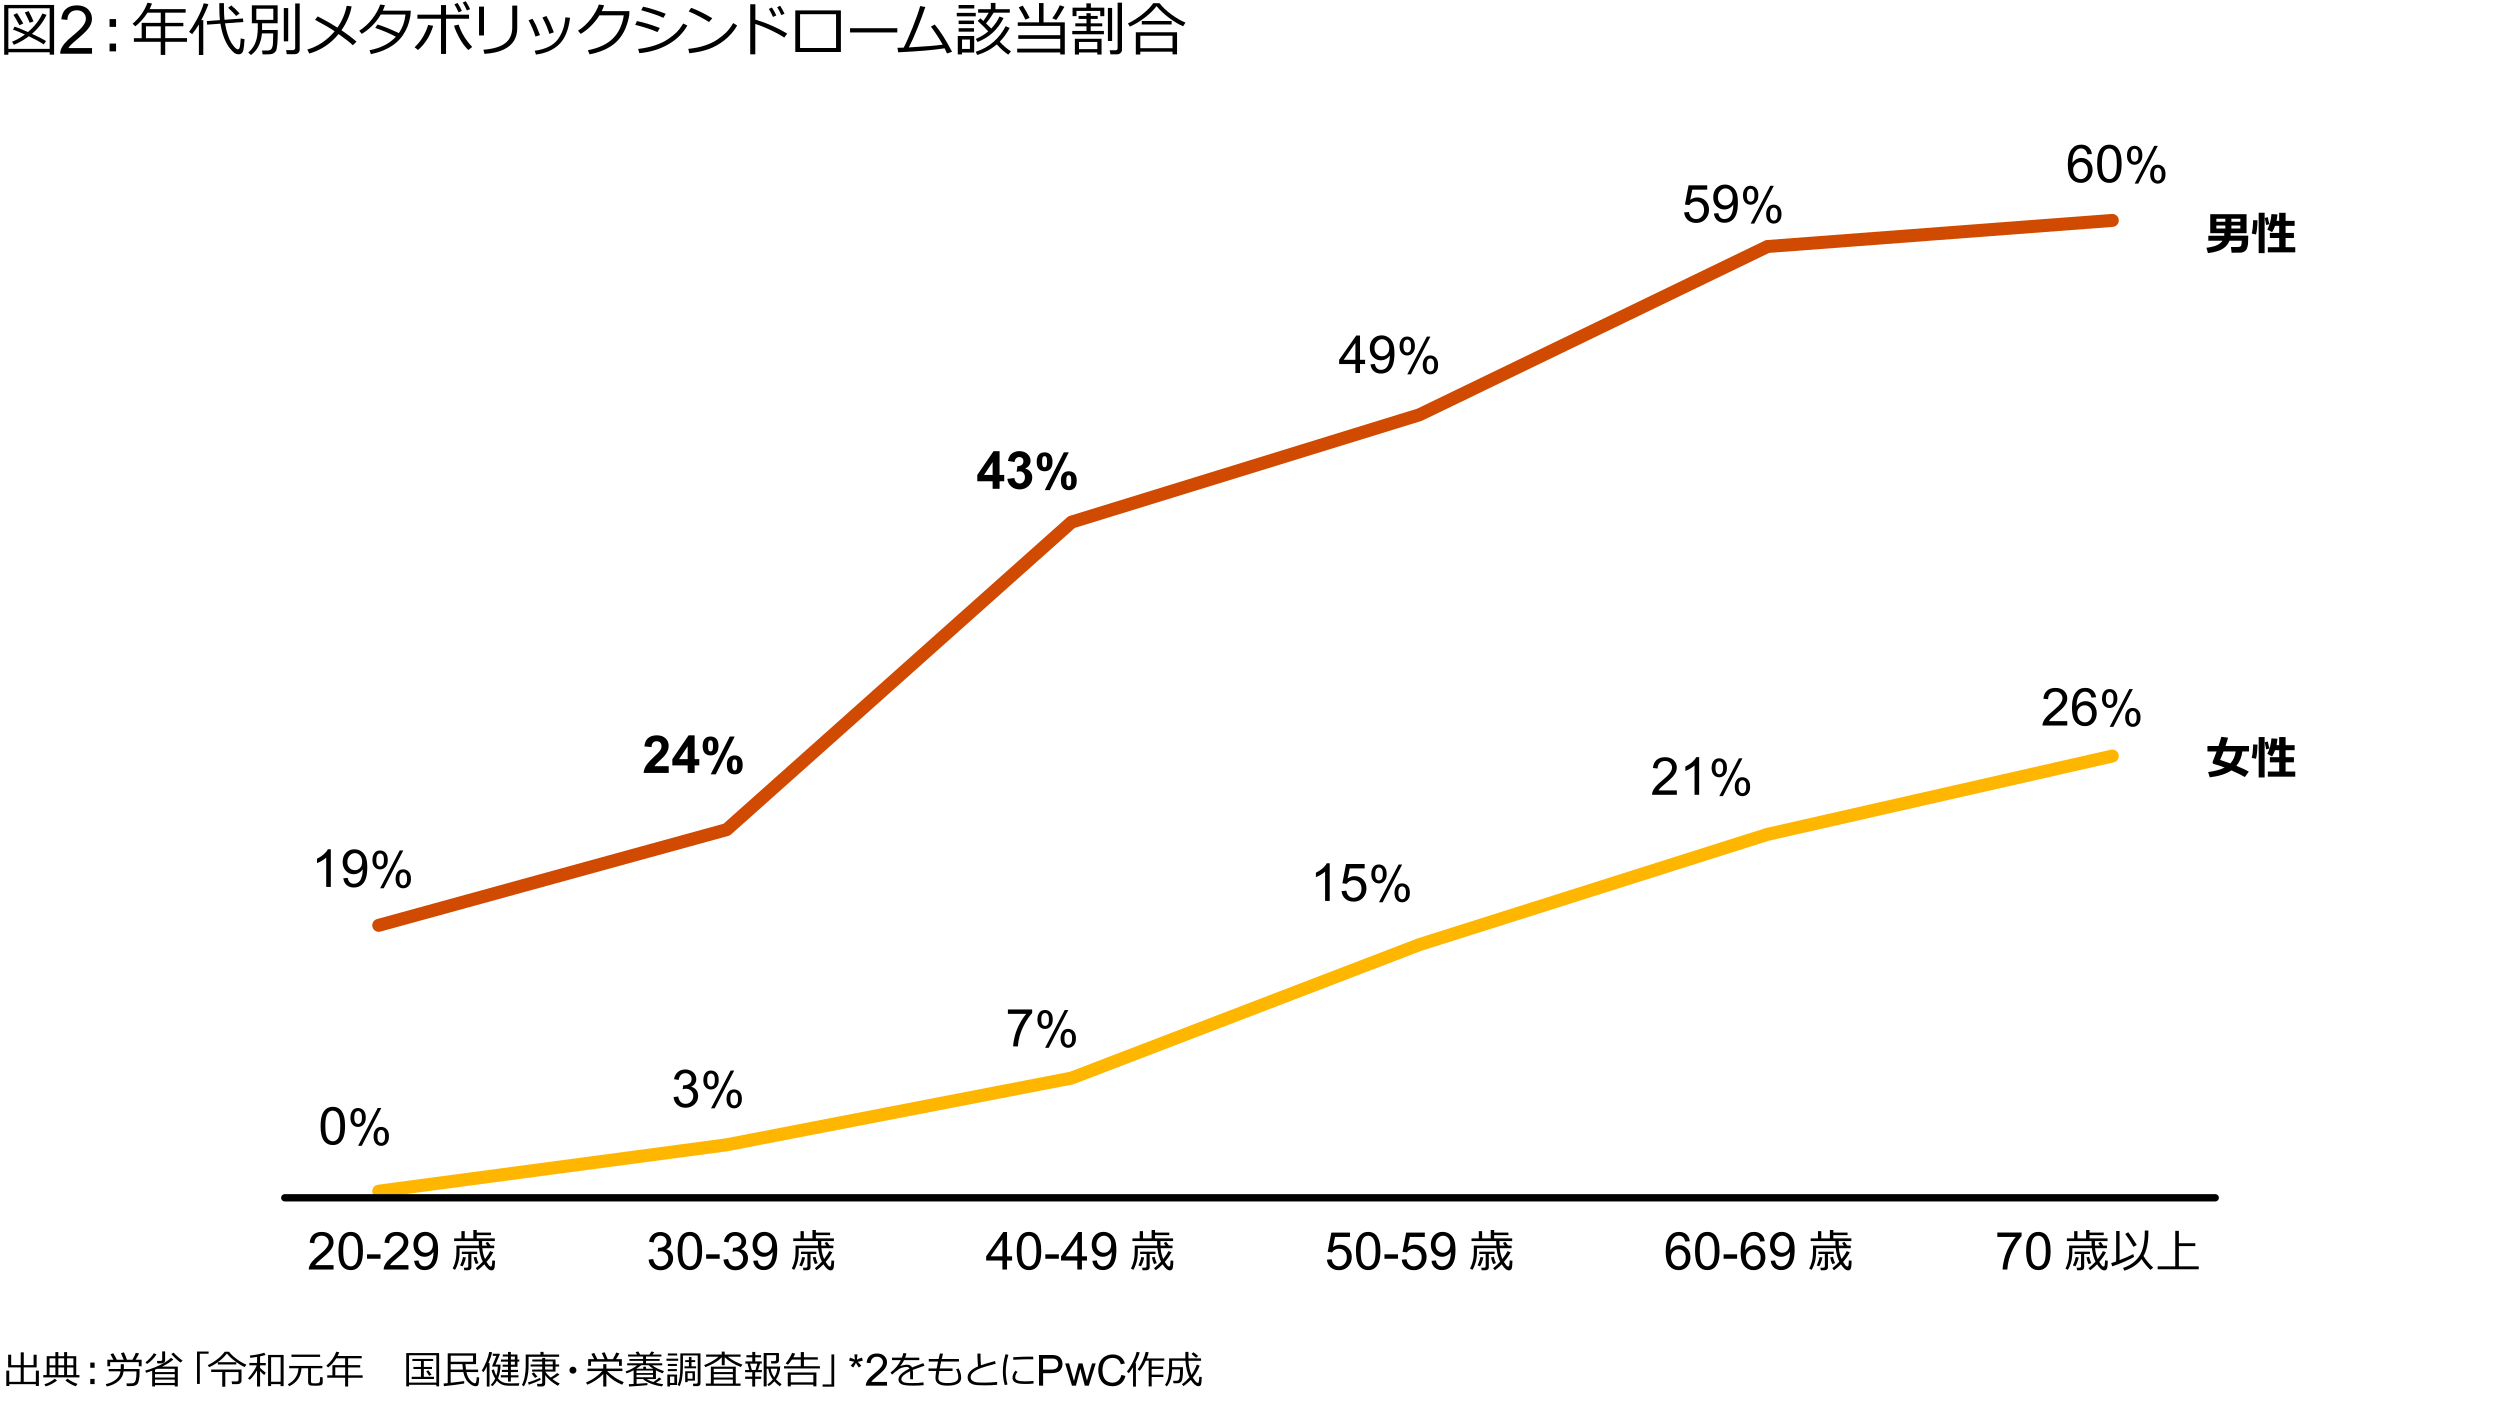 <?xml version="1.0" encoding="UTF-8"?><svg xmlns="http://www.w3.org/2000/svg" viewBox="0 0 769 431.06"><defs><style>.e{stroke:#ffb600;}.e,.f{stroke-width:4px;}.e,.f,.g{fill:none;stroke-linecap:round;stroke-linejoin:round;}.f{stroke:#d04a02;}.g{stroke:#000;stroke-width:2.25px;}</style></defs><g id="a"/><g id="b"/><g id="c"/><g id="d"><g><path d="M15.28,16.07H2.57v.76H1.29V1.52h15.35v15.3h-1.35v-.76Zm-12.71-1.03H15.28V2.55H2.57V15.04Zm10.85-1.38c-1-.71-2.52-1.54-4.55-2.5-1.5,1.13-3.03,2-4.6,2.62l-.54-.94c1.37-.56,2.67-1.3,3.93-2.23-1.39-.62-2.61-1.12-3.66-1.51l.51-.91c.94,.31,2.3,.87,4.1,1.67,2.02-1.73,3.49-3.63,4.43-5.71l1.27,.42c-1,2.17-2.5,4.11-4.48,5.84,2.13,.98,3.58,1.73,4.33,2.22l-.73,1.05ZM5.98,7.77c-.77-1.45-1.39-2.51-1.85-3.2l1.12-.53c.35,.52,.98,1.57,1.91,3.17l-1.18,.55Zm3.16-.76c-.17-.49-.67-1.55-1.51-3.19l1.18-.4c.59,1.1,1.09,2.15,1.5,3.16l-1.17,.44Z"/><path d="M28.31,14.77v1.75h-9.79c-.01-.44,.06-.86,.21-1.26,.25-.67,.65-1.32,1.2-1.97,.55-.65,1.34-1.4,2.38-2.24,1.61-1.32,2.7-2.37,3.26-3.14,.57-.77,.85-1.5,.85-2.19,0-.72-.26-1.33-.77-1.82-.52-.5-1.19-.74-2.02-.74-.88,0-1.58,.26-2.1,.79-.53,.53-.79,1.25-.8,2.18l-1.87-.19c.13-1.39,.61-2.46,1.44-3.19,.84-.73,1.96-1.1,3.37-1.1s2.55,.39,3.38,1.18c.83,.79,1.24,1.77,1.24,2.93,0,.59-.12,1.18-.36,1.75-.24,.57-.65,1.18-1.21,1.81s-1.5,1.5-2.8,2.61c-1.09,.92-1.79,1.54-2.1,1.86-.31,.33-.57,.66-.77,.99h7.27Z"/><path d="M35.7,8.27h-2v-2.4h2v2.4Zm0,7.53h-2v-2.4h2v2.4Z"/><path d="M41.19,12.86v-1.12h2.39V7.04h5.87V3.9h-4.08c-1.16,1.78-2.41,3.18-3.76,4.2l-.83-.79c2.15-1.82,3.68-3.98,4.59-6.48l1.38,.25c-.24,.66-.49,1.23-.74,1.72h11.09v1.09h-6.28v3.14h5.58v1.06h-5.58v3.64h6.71v1.12h-6.71v4.04h-1.38v-4.04h-8.26Zm3.71-1.12h4.55v-3.64h-4.55v3.64Z"/><path d="M64.1,1.27c-.38,1.17-1.1,2.81-2.19,4.92h.62v10.72h-1.35V7.52c-.57,.97-1.27,1.96-2.07,2.98l-.96-.71c.74-.91,1.58-2.26,2.54-4.06,.95-1.8,1.61-3.37,1.98-4.72l1.43,.26Zm11.13,10.81c-.12,1.82-.27,3.03-.47,3.63s-.61,.94-1.25,1h-.1c-.45,0-.84-.11-1.18-.32s-.83-.7-1.47-1.47c-.64-.76-1.23-1.79-1.75-3.08s-.93-2.81-1.21-4.56l-4.09,.3-.1-1.1,4.03-.29c-.12-1.06-.18-2.53-.18-4.39V.96h1.42v.79c0,1.95,.06,3.4,.17,4.34l5.67-.41,.13,1.08-5.64,.42c.46,2.68,1.12,4.69,1.96,6.01,.85,1.32,1.52,1.98,2.01,1.98,.28,0,.47-.24,.58-.73,.12-.49,.21-1.36,.29-2.63l1.18,.27Zm-1.53-7.93l-1.06,.76c-.82-.95-1.64-1.78-2.46-2.5l.96-.75c.9,.74,1.75,1.56,2.57,2.48Z"/><path d="M80.58,10.27c-.29,3.01-1.41,5.23-3.38,6.66l-.83-.76c.79-.69,1.4-1.45,1.84-2.3s.73-1.73,.87-2.63,.21-1.66,.21-2.26v-1.82h-1.82V1.63h7.93V7.15h-4.79v2.07h4.82v.77c0,1.63-.05,2.9-.15,3.81s-.23,1.52-.39,1.82-.37,.53-.63,.7-.55,.27-.89,.33-.99,.08-1.96,.08c-.28,0-.49,0-.63,0l-.18-1.19h1.75c.39,0,.7-.1,.94-.29s.43-.52,.55-1c.12-.47,.19-1.64,.19-3.51v-.48h-3.45Zm3.49-7.58h-5.23v3.42h5.23V2.68Zm3.23,10.03V2.48h1.35V12.71h-1.35Zm3.34,3.95h-2.43l-.22-1.25h2.06c.21,0,.38-.06,.53-.19,.15-.13,.22-.28,.22-.47V1.07h1.39V15.26c0,.42-.15,.76-.45,1.02s-.67,.38-1.11,.38Z"/><path d="M108.16,1.96c-.46,2.56-1.5,5.01-3.12,7.34,1.78,1.21,3.33,2.38,4.63,3.52l-1.15,1.1c-.81-.81-2.27-1.96-4.37-3.45-2.44,2.98-5.44,4.97-9,5.99l-.62-1.22c3.23-.94,6.04-2.81,8.41-5.62-1.35-.94-3.36-2.11-6.04-3.52l.84-1.06c2.37,1.22,4.39,2.38,6.06,3.45,1.44-2.08,2.39-4.32,2.84-6.71l1.51,.19Z"/><path d="M118.41,1.58c-.19,.6-.41,1.17-.67,1.71h8.62c-.05,.86-.1,1.47-.17,1.85-.19,1.1-.48,2.12-.86,3.07-.38,.95-.88,1.87-1.49,2.75s-1.4,1.7-2.34,2.45c-.94,.76-2.03,1.4-3.27,1.95s-2.62,.97-4.14,1.29l-.42-1.2c3.45-.66,6.15-2.04,8.1-4.15-1.75-.96-3.86-1.86-6.34-2.72l.69-1.05c1.79,.55,3.98,1.43,6.56,2.65,1.11-1.58,1.79-3.48,2.05-5.7h-7.61c-.74,1.28-1.64,2.44-2.69,3.48s-2.11,1.86-3.16,2.46l-.77-.96c1.58-1.01,2.94-2.26,4.07-3.75,1.13-1.49,1.92-2.93,2.37-4.31l1.48,.19Z"/><path d="M133.24,7.94c-.91,3.06-2.46,5.54-4.65,7.44l-1.06-.84c1.14-1.08,2.07-2.26,2.77-3.56s1.17-2.4,1.38-3.31l1.56,.27Zm3.96,8.64h-1.55V5.77h-7.25v-1.26h7.25V1.56h1.55v2.95h7.08v1.26h-7.08v10.8Zm8.05-2.14l-1.2,.95c-.95-.89-1.83-2.07-2.65-3.54s-1.4-2.79-1.75-3.96l1.43-.31c.81,2.5,2.2,4.78,4.17,6.86Zm-3.19-11.09l-1.01,.45c-.42-.96-.85-1.78-1.27-2.46l.96-.44c.5,.77,.94,1.58,1.33,2.45Zm2.56-.54l-1.01,.41c-.4-.93-.82-1.74-1.26-2.43l.91-.43c.47,.73,.93,1.55,1.35,2.45Z"/><path d="M148.88,10.91h-1.53V2.03h1.53V10.91Zm10.22-2.16c0,1.38-.33,2.63-.98,3.75s-1.73,2.04-3.23,2.76c-1.5,.71-3.46,1.15-5.86,1.31l-.34-1.27c3.09-.25,5.35-.93,6.76-2.05s2.12-2.73,2.12-4.83V1.73h1.53v7.01Z"/><path d="M166.1,10.8l-1.38,.45c-.5-1.63-1.21-3.3-2.13-5.02l1.22-.46c.5,.88,.86,1.55,1.07,2.01s.62,1.47,1.21,3.01Zm9.24-5.33c-.44,3.66-1.53,6.35-3.27,8.09s-4.14,2.81-7.2,3.23l-.4-1.17c3.34-.48,5.7-1.63,7.07-3.45s2.16-4.1,2.36-6.83l1.44,.13Zm-4.97,4.48l-1.39,.47c-.4-1.43-1.11-3.11-2.13-5.03l1.23-.48c.66,1.22,1.08,2.05,1.24,2.47s.51,1.28,1.05,2.57Z"/><path d="M185.82,1.62c-.17,.56-.41,1.16-.73,1.8h8.53l-.07,1.22c-.02,.35-.17,1.03-.45,2.05-.18,.65-.41,1.3-.67,1.96s-.62,1.34-1.05,2.04-.96,1.37-1.57,1.99-1.33,1.19-2.14,1.7-1.76,.97-2.83,1.37c-1.07,.4-2.23,.72-3.49,.97l-.52-1.27c3.38-.66,5.96-1.87,7.72-3.63,1.77-1.76,2.88-4.13,3.33-7.11h-7.49c-.69,1.14-1.55,2.21-2.57,3.23s-2.09,1.85-3.2,2.49l-.83-.98c1.55-.98,2.91-2.24,4.06-3.77s1.94-2.95,2.35-4.28l1.62,.21Z"/><path d="M202.96,8.6l-.72,1.27c-1.82-.79-4.1-1.54-6.85-2.23l.54-1.15c1.98,.38,4.32,1.08,7.02,2.11Zm8.47-.74c-1.36,2.39-3.32,4.32-5.89,5.8-2.57,1.48-5.53,2.38-8.88,2.7l-.36-1.3c1.99-.25,3.76-.63,5.31-1.16s2.84-1.15,3.89-1.87,1.9-1.4,2.56-2.04,1.36-1.56,2.12-2.76l1.26,.63Zm-6.64-3.62l-.74,1.25c-1.46-.7-3.74-1.49-6.83-2.36l.6-1.07c.83,.16,1.92,.46,3.29,.88s2.59,.86,3.68,1.31Z"/><path d="M226.75,7.85c-.98,1.72-2.26,3.2-3.83,4.45s-3.2,2.18-4.9,2.79c-1.7,.61-3.69,1.04-5.99,1.29l-.31-1.35c1.91-.19,3.62-.54,5.13-1.05s2.79-1.12,3.84-1.84,1.94-1.43,2.66-2.14,1.45-1.68,2.19-2.91l1.2,.76Zm-7.66-2.23l-.99,1.15c-2.09-1.29-4.18-2.38-6.26-3.26l.76-1.1c2.19,.82,4.36,1.89,6.5,3.21Z"/><path d="M242.15,10.34l-.92,1.22c-1.22-.81-2.67-1.61-4.37-2.4s-3.2-1.38-4.53-1.78v9.33h-1.56V1.32h1.58V6.03c3.47,1.04,6.74,2.48,9.8,4.31Zm-3.37-5.58l-1.01,.45c-.43-.97-.85-1.8-1.27-2.47l.95-.43c.52,.8,.96,1.61,1.34,2.45Zm2.55-.54l-1,.41c-.38-.88-.8-1.69-1.27-2.43l.92-.43c.46,.71,.91,1.53,1.34,2.44Z"/><path d="M258.66,15.99h-14.03V3.19h14.03V15.99Zm-1.49-1.23V4.36h-11.07V14.76h11.07Z"/><path d="M276.01,9.98h-14.54v-1.3h14.54v1.3Z"/><path d="M290.56,14.86c-3.33,.53-8.09,.94-14.28,1.23l-.22-1.39c.52,0,1.15-.02,1.92-.05,.8-1.54,1.73-3.63,2.77-6.25,1.05-2.63,1.81-4.8,2.3-6.53l1.58,.29c-.66,1.99-1.48,4.18-2.45,6.59-.97,2.41-1.84,4.35-2.62,5.84,5.1-.28,8.57-.57,10.41-.85-.99-1.79-2.2-3.64-3.62-5.55l1.17-.65c1.72,2.04,3.5,4.84,5.33,8.39l-1.55,.52c-.23-.55-.47-1.08-.73-1.59Z"/><path d="M294.3,5.02v-1.06h5.84v1.06h-5.84Zm1.62,11.13v.59h-1.31v-5.66h5.05v5.07h-3.74Zm-1.06-13.54V1.53h4.83v1.08h-4.83Zm.02,4.79v-1.06h4.72v1.06h-4.72Zm0,2.34v-1.06h4.72v1.06h-4.72Zm3.47,2.43h-2.43v2.88h2.43v-2.88Zm9.17,.67c1.12,1.24,2.28,2.22,3.46,2.96l-.84,1.01c-1.25-.84-2.43-1.89-3.52-3.15-1.8,1.54-3.81,2.62-6.03,3.26l-.46-.98c2.14-.7,3.98-1.73,5.51-3.09s2.77-2.96,3.69-4.8l1.25,.56c-.97,1.76-1.99,3.16-3.06,4.22Zm-3.54-3.17c-.61-.72-1.7-1.81-3.26-3.26l.88-.76c.22,.19,.52,.46,.89,.81,.62-.85,1.17-1.7,1.65-2.55h-3.27v-1.07h3.91V.91h1.42v1.92h4.42v1.07h-4.98c-.66,1.12-1.44,2.23-2.33,3.31,.64,.61,1.18,1.13,1.6,1.57,.57-.59,1.09-1.24,1.56-1.95s.79-1.3,.96-1.75l1.26,.48c-1.77,3.53-4.44,5.99-8.01,7.36l-.52-.95c1.5-.63,2.78-1.41,3.83-2.32Z"/><path d="M312.89,16.13v-1.16h13.24v-3.01h-12.9v-1.14h12.9v-2.87h-13.07v-1.08h6.54V.94h1.39V6.87h6.54v9.88h-1.4v-.62h-13.24Zm2.53-10.08c-.46-1.07-1.15-2.33-2.06-3.78l1.23-.54c.75,1.16,1.46,2.41,2.12,3.76l-1.29,.55Zm9.47,.07l-1.21-.49c.87-1.17,1.64-2.51,2.32-4.02l1.41,.49c-1.09,1.93-1.93,3.27-2.51,4.02Z"/><path d="M329.83,10.55v-1.03h4.37v-1.42h-3.43v-.93h3.43v-1.34h-2.43v-.93h2.43v-.83h1.3v.83h2.15v.93h-2.15v1.34h3.55v.93h-3.55v1.42h4.06v1.03h-9.73Zm8.61-5.56v-1.62h-7.31v1.6h-1.21V2.36h4.25V1.02h1.38v1.34h4.13v2.63h-1.23Zm-.91,11.14h-5.63v.64h-1.27v-4.84h8.21v4.84h-1.31v-.64Zm-5.63-1.01h5.63v-2.22h-5.63v2.22Zm8.89-2.5V2.45h1.3V12.62h-1.3Zm2.88,4.1h-2.09l-.24-1.25h1.72c.48,0,.72-.22,.72-.66V.82h1.35V15.32c0,.39-.16,.72-.47,.99s-.65,.4-1,.4Z"/><path d="M363.93,8.09c-1.25-.52-2.66-1.36-4.24-2.54-1.58-1.18-2.89-2.4-3.94-3.67-.81,1.12-1.99,2.29-3.53,3.48s-3.1,2.14-4.68,2.83l-.59-.97c1.52-.73,3.02-1.68,4.49-2.86,1.47-1.17,2.56-2.29,3.28-3.37h1.94c.93,1.2,2.17,2.37,3.72,3.5,1.56,1.13,2.98,1.95,4.27,2.46l-.72,1.12Zm-3.26,7.8h-9.91v.88h-1.38v-6.85h12.68v6.79h-1.39v-.83Zm-9.91-1.06h9.91v-3.84h-9.91v3.84Zm9.63-7.31h-9.16v-1.06h9.16v1.06Z"/></g><g><path d="M614.38,380.49v-1.36h7.46v1.1c-.73,.78-1.46,1.82-2.18,3.11-.72,1.29-1.28,2.62-1.67,3.99-.28,.96-.46,2.02-.54,3.17h-1.45c.02-.91,.19-2,.53-3.29,.34-1.28,.83-2.52,1.47-3.71s1.31-2.2,2.03-3.01h-5.64Z"/><path d="M623.24,384.82c0-1.36,.14-2.46,.42-3.29,.28-.83,.7-1.47,1.25-1.92,.55-.45,1.25-.68,2.09-.68,.62,0,1.16,.12,1.63,.37,.47,.25,.85,.61,1.16,1.08,.3,.47,.54,1.04,.71,1.71,.17,.67,.26,1.58,.26,2.72,0,1.35-.14,2.44-.42,3.27-.28,.83-.69,1.47-1.25,1.93s-1.25,.68-2.1,.68c-1.11,0-1.98-.4-2.62-1.19-.76-.96-1.14-2.52-1.14-4.69Zm1.45,0c0,1.89,.22,3.15,.66,3.78,.44,.63,.99,.94,1.64,.94s1.2-.31,1.64-.94c.44-.63,.66-1.89,.66-3.77s-.22-3.16-.66-3.78c-.44-.62-.99-.94-1.66-.94s-1.17,.28-1.56,.83c-.49,.7-.73,2-.73,3.89Z"/><path d="M637.45,383.95v1.16c0,1.21-.15,2.31-.44,3.3-.3,.99-.62,1.73-.98,2.21l-.71-.44c.25-.4,.47-.94,.68-1.63,.21-.68,.34-1.3,.4-1.85,.06-.55,.08-1.23,.08-2.05v-1.5h6.9c-.01-.26-.02-.65-.02-1.17v-.23h-7.59v-.81h2.24v-2.24h1.02v2.24h2.65v-2.6h1.05v.8h4.38v.79h-4.38v1.01h5.55v.81h-3.89v.38c0,.43,0,.75,0,.96v.05h1.57l-.54-.81,.75-.33,.81,1.14h1.11v.8h-3.65c.11,1.25,.39,2.36,.83,3.34,.67-.86,1.21-1.67,1.59-2.44l.94,.36c-.47,.91-1.12,1.85-1.95,2.82l-.12,.14c.28,.46,.52,.82,.71,1.06,.2,.24,.38,.37,.56,.37,.24,0,.37-.15,.41-.44s.07-.78,.11-1.46l.84,.13c-.02,1.28-.11,2.09-.27,2.43-.16,.35-.43,.52-.82,.52-.67,0-1.41-.62-2.21-1.87-.67,.68-1.38,1.29-2.11,1.82l-.53-.62c.83-.66,1.55-1.33,2.17-2.01-.57-1.1-.95-2.48-1.13-4.16h-6Zm.94,5.57l-.77-.27c.39-.77,.7-1.64,.92-2.61l.87,.16c-.22,.98-.56,1.89-1.01,2.73Zm1.67,1.21h-1.17l-.12-.8h.89c.31,0,.47-.13,.47-.4v-3.79h-1.98v-.72h4.72v.72h-1.78v4.09c0,.27-.1,.49-.3,.65-.2,.16-.44,.24-.74,.24Zm2.36-1.91c-.28-.62-.49-1.29-.64-2.04l.83-.18c.11,.54,.33,1.19,.67,1.96l-.85,.25Z"/><path d="M649.73,389.52l-.33-.98c.42-.12,.93-.29,1.53-.51v-9.37h1.05v8.97c1.79-.7,3.18-1.32,4.18-1.87l.29,.85c-.44,.31-1.41,.8-2.93,1.46-1.52,.66-2.78,1.14-3.8,1.46Zm11.75,1.11c-1.12-1.1-2.03-2.21-2.73-3.34-1.21,1.63-2.97,2.82-5.28,3.57l-.42-.85c2.22-.74,3.89-1.96,5.01-3.64,1.12-1.69,1.67-4.15,1.67-7.38v-.48h1.11v.54c0,3.13-.5,5.56-1.5,7.29,.8,1.33,1.79,2.52,2.98,3.58l-.86,.71Zm-5.22-7.12c-.73-1.34-1.58-2.65-2.54-3.94l.92-.53c.61,.77,1.49,2.08,2.64,3.92l-1.01,.55Z"/><path d="M663.7,390.43v-.9h5.41v-10.92h1.11v3.81h5.06v.88h-5.06v6.23h6.11v.9h-12.63Z"/></g><g><path d="M519.79,381.8l-1.41,.11c-.13-.55-.3-.96-.54-1.21-.38-.4-.85-.61-1.42-.61-.45,0-.85,.13-1.19,.38-.45,.33-.8,.8-1.05,1.42-.26,.62-.39,1.51-.4,2.67,.34-.52,.76-.9,1.25-1.16,.49-.25,1.01-.38,1.55-.38,.94,0,1.75,.35,2.41,1.04,.66,.69,1,1.59,1,2.69,0,.72-.16,1.39-.47,2.02s-.74,1.1-1.29,1.43-1.16,.5-1.86,.5c-1.18,0-2.14-.43-2.88-1.3s-1.12-2.3-1.12-4.29c0-2.23,.41-3.85,1.23-4.86,.72-.88,1.68-1.32,2.9-1.32,.91,0,1.65,.25,2.23,.76,.58,.51,.93,1.21,1.04,2.11Zm-5.78,4.97c0,.49,.1,.95,.31,1.4s.5,.78,.87,1.02,.76,.35,1.17,.35c.6,0,1.11-.24,1.54-.72,.43-.48,.64-1.14,.64-1.97s-.21-1.42-.64-1.88c-.42-.46-.96-.69-1.6-.69s-1.18,.23-1.63,.69c-.45,.46-.67,1.06-.67,1.8Z"/><path d="M521.4,384.82c0-1.36,.14-2.46,.42-3.29,.28-.83,.7-1.47,1.25-1.92,.55-.45,1.25-.68,2.09-.68,.62,0,1.16,.12,1.63,.37,.47,.25,.85,.61,1.16,1.08,.3,.47,.54,1.04,.71,1.71,.17,.67,.26,1.58,.26,2.72,0,1.35-.14,2.44-.42,3.27-.28,.83-.69,1.47-1.25,1.93s-1.25,.68-2.1,.68c-1.11,0-1.98-.4-2.62-1.19-.76-.96-1.14-2.52-1.14-4.68Zm1.45,0c0,1.89,.22,3.15,.66,3.78,.44,.63,.99,.94,1.64,.94s1.2-.31,1.64-.94c.44-.63,.66-1.89,.66-3.77s-.22-3.16-.66-3.78c-.44-.62-.99-.94-1.66-.94s-1.17,.28-1.56,.83c-.49,.7-.73,2-.73,3.89Z"/><path d="M530.18,387.19v-1.36h4.16v1.36h-4.16Z"/><path d="M542.83,381.8l-1.41,.11c-.13-.55-.3-.96-.53-1.21-.38-.4-.85-.61-1.42-.61-.45,0-.85,.13-1.19,.38-.45,.33-.8,.8-1.05,1.42-.26,.62-.39,1.51-.4,2.67,.34-.52,.76-.9,1.25-1.16,.49-.25,1.01-.38,1.55-.38,.94,0,1.75,.35,2.41,1.04s.99,1.59,.99,2.69c0,.72-.16,1.39-.47,2.02-.31,.62-.74,1.1-1.29,1.43s-1.16,.5-1.85,.5c-1.18,0-2.14-.43-2.88-1.3-.74-.87-1.12-2.3-1.12-4.29,0-2.23,.41-3.85,1.23-4.86,.72-.88,1.68-1.32,2.9-1.32,.91,0,1.65,.25,2.23,.76,.58,.51,.93,1.21,1.04,2.11Zm-5.78,4.97c0,.49,.1,.95,.31,1.4s.5,.78,.87,1.02,.76,.35,1.17,.35c.6,0,1.11-.24,1.54-.72,.43-.48,.64-1.14,.64-1.97s-.21-1.42-.64-1.88c-.42-.46-.96-.69-1.6-.69s-1.18,.23-1.63,.69c-.45,.46-.67,1.06-.67,1.8Z"/><path d="M544.65,387.84l1.36-.13c.12,.64,.34,1.1,.66,1.39,.33,.29,.74,.43,1.25,.43,.44,0,.82-.1,1.14-.3,.33-.2,.6-.46,.81-.8,.21-.33,.38-.78,.53-1.35,.14-.57,.21-1.14,.21-1.73,0-.06,0-.16,0-.28-.28,.45-.67,.82-1.16,1.1s-1.02,.42-1.59,.42c-.95,0-1.76-.35-2.42-1.04-.66-.69-.99-1.6-.99-2.74s.34-2.11,1.03-2.82c.69-.71,1.55-1.07,2.59-1.07,.75,0,1.43,.2,2.06,.6,.62,.4,1.09,.98,1.42,1.73,.32,.75,.48,1.83,.48,3.24s-.16,2.64-.48,3.52c-.32,.87-.79,1.54-1.43,1.99s-1.37,.68-2.22,.68c-.9,0-1.64-.25-2.21-.75-.57-.5-.91-1.2-1.03-2.11Zm5.79-5.09c0-.81-.22-1.46-.65-1.93-.43-.48-.95-.72-1.56-.72s-1.18,.26-1.64,.77c-.47,.51-.7,1.18-.7,2,0,.73,.22,1.33,.66,1.79,.44,.46,.99,.69,1.64,.69s1.19-.23,1.62-.69c.42-.46,.63-1.09,.63-1.91Z"/><path d="M558.64,383.95v1.16c0,1.21-.15,2.31-.44,3.3-.3,.99-.62,1.73-.98,2.21l-.71-.44c.25-.4,.47-.94,.68-1.63,.21-.68,.34-1.3,.4-1.85,.06-.55,.09-1.23,.09-2.05v-1.5h6.9c-.01-.25-.02-.64-.02-1.17v-.23h-7.59v-.81h2.24v-2.24h1.02v2.24h2.65v-2.6h1.05v.8h4.38v.79h-4.38v1.01h5.55v.81h-3.89v.38c0,.43,0,.75,0,.96v.05h1.57l-.54-.81,.75-.33,.81,1.14h1.11v.8h-3.65c.11,1.25,.39,2.36,.83,3.34,.67-.86,1.21-1.67,1.59-2.44l.94,.36c-.47,.91-1.12,1.85-1.95,2.82l-.12,.14c.28,.46,.52,.82,.71,1.06,.2,.24,.38,.37,.56,.37,.24,0,.37-.15,.41-.44s.07-.78,.11-1.46l.84,.13c-.02,1.28-.11,2.09-.27,2.43-.16,.35-.43,.52-.82,.52-.67,0-1.41-.62-2.21-1.87-.67,.68-1.38,1.29-2.11,1.82l-.53-.62c.83-.66,1.55-1.33,2.17-2.01-.57-1.1-.95-2.48-1.13-4.16h-6Zm.94,5.57l-.77-.27c.39-.77,.7-1.64,.92-2.61l.87,.16c-.22,.98-.56,1.89-1.01,2.73Zm1.67,1.21h-1.17l-.12-.8h.89c.31,0,.47-.13,.47-.4v-3.79h-1.98v-.72h4.72v.72h-1.78v4.09c0,.27-.1,.49-.3,.65-.2,.16-.44,.24-.73,.24Zm2.36-1.91c-.28-.62-.49-1.29-.64-2.04l.83-.18c.11,.54,.33,1.19,.67,1.96l-.85,.25Z"/></g><g><path d="M408.13,387.48l1.49-.13c.11,.72,.37,1.27,.77,1.63s.88,.55,1.45,.55c.68,0,1.26-.26,1.73-.77s.71-1.19,.71-2.04-.23-1.44-.68-1.91c-.45-.47-1.05-.7-1.78-.7-.46,0-.87,.1-1.23,.31-.37,.21-.66,.48-.86,.81l-1.33-.17,1.12-5.92h5.73v1.35h-4.6l-.62,3.1c.69-.48,1.42-.72,2.18-.72,1.01,0,1.86,.35,2.55,1.05,.69,.7,1.04,1.59,1.04,2.69s-.3,1.94-.91,2.7c-.74,.93-1.75,1.4-3.03,1.4-1.05,0-1.9-.29-2.57-.88s-1.04-1.37-1.14-2.33Z"/><path d="M417.08,384.82c0-1.36,.14-2.46,.42-3.29,.28-.83,.7-1.47,1.25-1.92,.55-.45,1.25-.68,2.09-.68,.62,0,1.16,.12,1.63,.37,.47,.25,.85,.61,1.16,1.08,.3,.47,.54,1.04,.72,1.71,.17,.67,.26,1.58,.26,2.72,0,1.35-.14,2.44-.42,3.27-.28,.83-.69,1.47-1.25,1.93s-1.25,.68-2.09,.68c-1.11,0-1.98-.4-2.62-1.19-.76-.96-1.14-2.52-1.14-4.68Zm1.46,0c0,1.89,.22,3.15,.66,3.78,.44,.63,.99,.94,1.64,.94s1.2-.31,1.64-.94c.44-.63,.66-1.89,.66-3.77s-.22-3.16-.66-3.78c-.44-.62-.99-.94-1.65-.94s-1.17,.28-1.56,.83c-.49,.7-.73,2-.73,3.89Z"/><path d="M425.86,387.19v-1.36h4.16v1.36h-4.16Z"/><path d="M431.16,387.48l1.49-.13c.11,.72,.37,1.27,.77,1.63,.4,.36,.88,.55,1.45,.55,.68,0,1.26-.26,1.73-.77s.71-1.19,.71-2.04-.23-1.44-.68-1.91c-.45-.47-1.05-.7-1.78-.7-.46,0-.87,.1-1.23,.31-.37,.21-.66,.48-.87,.81l-1.33-.17,1.12-5.92h5.73v1.35h-4.6l-.62,3.1c.69-.48,1.42-.72,2.18-.72,1.01,0,1.86,.35,2.55,1.05s1.04,1.59,1.04,2.69-.3,1.94-.91,2.7c-.74,.93-1.75,1.4-3.03,1.4-1.05,0-1.9-.29-2.57-.88-.66-.59-1.04-1.37-1.14-2.33Z"/><path d="M440.33,387.84l1.36-.13c.12,.64,.33,1.1,.66,1.39,.33,.29,.74,.43,1.25,.43,.43,0,.82-.1,1.14-.3s.6-.46,.81-.8c.21-.33,.38-.78,.53-1.35,.14-.57,.21-1.14,.21-1.73,0-.06,0-.16,0-.28-.28,.45-.67,.82-1.16,1.1-.49,.28-1.02,.42-1.59,.42-.95,0-1.76-.35-2.42-1.04-.66-.69-.99-1.6-.99-2.74s.34-2.11,1.03-2.82c.69-.71,1.55-1.07,2.59-1.07,.75,0,1.43,.2,2.06,.6,.62,.4,1.09,.98,1.41,1.73,.32,.75,.48,1.83,.48,3.24s-.16,2.64-.48,3.52c-.32,.87-.79,1.54-1.43,1.99-.63,.46-1.37,.68-2.22,.68-.9,0-1.64-.25-2.21-.75-.57-.5-.92-1.2-1.03-2.11Zm5.79-5.09c0-.81-.22-1.46-.65-1.93-.43-.48-.95-.72-1.56-.72s-1.18,.26-1.64,.77c-.47,.51-.7,1.18-.7,2,0,.73,.22,1.33,.66,1.79,.44,.46,.99,.69,1.64,.69s1.19-.23,1.62-.69c.42-.46,.63-1.09,.63-1.91Z"/><path d="M454.32,383.95v1.16c0,1.21-.15,2.31-.44,3.3-.3,.99-.62,1.73-.98,2.21l-.71-.44c.25-.4,.47-.94,.68-1.63,.21-.68,.34-1.3,.4-1.85,.06-.55,.08-1.23,.08-2.05v-1.5h6.9c-.01-.25-.02-.64-.02-1.17v-.23h-7.59v-.81h2.24v-2.24h1.02v2.24h2.65v-2.6h1.05v.8h4.38v.79h-4.38v1.01h5.55v.81h-3.89v.38c0,.43,0,.75,0,.96v.05h1.57l-.54-.81,.75-.33,.81,1.14h1.11v.8h-3.65c.11,1.25,.39,2.36,.83,3.34,.67-.86,1.21-1.67,1.59-2.44l.94,.36c-.47,.91-1.12,1.85-1.95,2.82l-.12,.14c.28,.46,.52,.82,.71,1.06,.2,.24,.38,.37,.56,.37,.24,0,.37-.15,.41-.44s.07-.78,.11-1.46l.84,.13c-.02,1.28-.11,2.09-.27,2.43-.16,.35-.43,.52-.82,.52-.67,0-1.41-.62-2.21-1.87-.67,.68-1.38,1.29-2.11,1.82l-.53-.62c.83-.66,1.55-1.33,2.17-2.01-.57-1.1-.95-2.48-1.13-4.16h-6Zm.94,5.57l-.77-.27c.39-.77,.7-1.64,.92-2.61l.87,.16c-.22,.98-.56,1.89-1.01,2.73Zm1.67,1.21h-1.17l-.12-.8h.89c.31,0,.47-.13,.47-.4v-3.79h-1.98v-.72h4.72v.72h-1.78v4.09c0,.27-.1,.49-.3,.65-.2,.16-.44,.24-.74,.24Zm2.36-1.91c-.28-.62-.49-1.29-.64-2.04l.83-.18c.11,.54,.33,1.19,.67,1.96l-.85,.25Z"/></g><g><path d="M308.34,390.5v-2.76h-5v-1.3l5.26-7.47h1.16v7.47h1.56v1.3h-1.56v2.76h-1.42Zm0-4.06v-5.2l-3.61,5.2h3.61Z"/><path d="M312.76,384.82c0-1.36,.14-2.46,.42-3.29,.28-.83,.7-1.47,1.25-1.92,.55-.45,1.25-.68,2.09-.68,.62,0,1.16,.12,1.63,.37,.47,.25,.85,.61,1.16,1.08,.3,.47,.54,1.04,.71,1.71,.17,.67,.26,1.58,.26,2.72,0,1.35-.14,2.44-.42,3.27-.28,.83-.69,1.47-1.25,1.93s-1.25,.68-2.1,.68c-1.11,0-1.98-.4-2.62-1.19-.76-.96-1.14-2.52-1.14-4.69Zm1.45,0c0,1.89,.22,3.15,.66,3.78,.44,.63,.99,.94,1.64,.94s1.2-.31,1.64-.94c.44-.63,.66-1.89,.66-3.77s-.22-3.16-.66-3.78c-.44-.62-.99-.94-1.66-.94s-1.17,.28-1.56,.83c-.49,.7-.73,2-.73,3.89Z"/><path d="M321.54,387.19v-1.36h4.16v1.36h-4.16Z"/><path d="M331.38,390.5v-2.76h-5v-1.3l5.26-7.47h1.16v7.47h1.56v1.3h-1.56v2.76h-1.42Zm0-4.06v-5.2l-3.61,5.2h3.61Z"/><path d="M336.01,387.84l1.36-.13c.12,.64,.34,1.1,.66,1.39,.33,.29,.74,.43,1.25,.43,.44,0,.82-.1,1.14-.3,.33-.2,.6-.46,.81-.8,.21-.33,.38-.78,.53-1.35,.14-.57,.21-1.14,.21-1.73,0-.06,0-.16,0-.28-.28,.45-.67,.82-1.16,1.1s-1.02,.42-1.59,.42c-.95,0-1.76-.35-2.42-1.04-.66-.69-.99-1.6-.99-2.74s.34-2.11,1.03-2.82,1.55-1.07,2.59-1.07c.75,0,1.43,.2,2.06,.6s1.09,.98,1.42,1.73c.32,.75,.48,1.83,.48,3.24s-.16,2.65-.48,3.52c-.32,.87-.79,1.54-1.43,1.99s-1.37,.68-2.22,.68c-.9,0-1.64-.25-2.21-.75-.57-.5-.91-1.2-1.03-2.11Zm5.79-5.09c0-.81-.22-1.46-.65-1.93-.43-.48-.95-.72-1.56-.72s-1.18,.26-1.64,.77c-.47,.51-.7,1.18-.7,2,0,.73,.22,1.33,.66,1.79,.44,.46,.99,.69,1.64,.69s1.19-.23,1.62-.69c.42-.46,.63-1.09,.63-1.91Z"/><path d="M350,383.95v1.16c0,1.21-.15,2.31-.44,3.3-.3,.99-.62,1.73-.98,2.21l-.71-.44c.25-.4,.47-.94,.68-1.63,.21-.68,.34-1.3,.4-1.85,.06-.55,.09-1.23,.09-2.05v-1.5h6.9c-.01-.25-.02-.65-.02-1.17v-.23h-7.59v-.81h2.24v-2.24h1.02v2.24h2.65v-2.6h1.05v.8h4.38v.79h-4.38v1.01h5.55v.81h-3.89v.38c0,.43,0,.75,0,.96v.05h1.57l-.54-.81,.75-.33,.81,1.14h1.11v.8h-3.65c.11,1.25,.39,2.36,.83,3.34,.67-.86,1.21-1.67,1.59-2.44l.94,.36c-.47,.91-1.12,1.85-1.95,2.82l-.12,.14c.28,.46,.52,.82,.71,1.06,.2,.24,.38,.37,.56,.37,.24,0,.37-.15,.41-.44,.03-.29,.07-.78,.11-1.46l.84,.13c-.02,1.28-.11,2.09-.27,2.43-.16,.35-.43,.52-.82,.52-.67,0-1.41-.62-2.21-1.87-.67,.68-1.38,1.29-2.11,1.82l-.53-.62c.83-.66,1.55-1.33,2.17-2.01-.57-1.1-.95-2.48-1.13-4.16h-6Zm.94,5.57l-.77-.27c.39-.77,.7-1.64,.92-2.61l.87,.16c-.22,.98-.56,1.89-1.01,2.73Zm1.67,1.21h-1.17l-.12-.8h.89c.31,0,.47-.13,.47-.4v-3.79h-1.98v-.72h4.72v.72h-1.78v4.09c0,.27-.1,.49-.3,.65-.2,.16-.44,.24-.73,.24Zm2.36-1.91c-.28-.62-.49-1.29-.64-2.04l.83-.18c.11,.54,.33,1.19,.67,1.96l-.85,.25Z"/></g><g><path d="M199.5,387.46l1.42-.19c.16,.8,.44,1.38,.83,1.73s.87,.53,1.43,.53c.67,0,1.23-.23,1.69-.69,.46-.46,.69-1.03,.69-1.71s-.21-1.19-.64-1.61-.96-.63-1.62-.63c-.27,0-.6,.05-1,.16l.16-1.24c.09,.01,.17,.02,.23,.02,.6,0,1.14-.16,1.63-.47s.72-.8,.72-1.45c0-.52-.18-.95-.53-1.29-.35-.34-.8-.51-1.36-.51s-1.01,.17-1.38,.52c-.37,.35-.6,.87-.71,1.56l-1.42-.25c.17-.95,.57-1.68,1.18-2.2s1.38-.78,2.29-.78c.63,0,1.21,.13,1.74,.4,.53,.27,.93,.64,1.21,1.1,.28,.47,.42,.96,.42,1.49s-.13,.95-.4,1.36c-.27,.41-.66,.73-1.19,.97,.68,.16,1.21,.48,1.59,.98,.38,.5,.57,1.12,.57,1.86,0,1.01-.37,1.86-1.1,2.56-.73,.7-1.66,1.05-2.78,1.05-1.01,0-1.85-.3-2.52-.9s-1.05-1.38-1.14-2.34Z"/><path d="M208.44,384.82c0-1.36,.14-2.46,.42-3.29,.28-.83,.7-1.47,1.25-1.92,.55-.45,1.25-.68,2.09-.68,.62,0,1.16,.12,1.63,.37,.47,.25,.85,.61,1.16,1.08,.3,.47,.54,1.04,.72,1.71,.17,.67,.26,1.58,.26,2.72,0,1.35-.14,2.44-.42,3.27-.28,.83-.69,1.47-1.25,1.93s-1.25,.68-2.09,.68c-1.11,0-1.98-.4-2.62-1.19-.76-.96-1.14-2.52-1.14-4.68Zm1.46,0c0,1.89,.22,3.15,.66,3.78,.44,.63,.99,.94,1.64,.94s1.2-.31,1.64-.94c.44-.63,.66-1.89,.66-3.77s-.22-3.16-.66-3.78c-.44-.62-.99-.94-1.65-.94s-1.17,.28-1.56,.83c-.49,.7-.73,2-.73,3.89Z"/><path d="M217.21,387.19v-1.36h4.16v1.36h-4.16Z"/><path d="M222.53,387.46l1.42-.19c.16,.8,.44,1.38,.83,1.73,.39,.35,.87,.53,1.43,.53,.67,0,1.23-.23,1.69-.69,.46-.46,.69-1.03,.69-1.71s-.21-1.19-.64-1.61c-.42-.42-.96-.63-1.62-.63-.27,0-.6,.05-1,.16l.16-1.24c.09,.01,.17,.02,.23,.02,.6,0,1.15-.16,1.63-.47,.48-.31,.72-.8,.72-1.45,0-.52-.18-.95-.53-1.29-.35-.34-.8-.51-1.36-.51s-1.01,.17-1.38,.52c-.37,.35-.6,.87-.71,1.56l-1.42-.25c.17-.95,.57-1.68,1.18-2.2,.61-.52,1.38-.78,2.29-.78,.63,0,1.21,.13,1.74,.4,.53,.27,.93,.64,1.21,1.1,.28,.47,.42,.96,.42,1.49s-.13,.95-.4,1.36c-.27,.41-.66,.73-1.19,.97,.68,.16,1.21,.48,1.59,.98,.38,.5,.57,1.12,.57,1.86,0,1.01-.37,1.86-1.1,2.56s-1.66,1.05-2.78,1.05c-1.01,0-1.85-.3-2.52-.9-.67-.6-1.05-1.38-1.14-2.34Z"/><path d="M231.69,387.84l1.36-.13c.12,.64,.33,1.1,.66,1.39,.33,.29,.74,.43,1.25,.43,.43,0,.82-.1,1.14-.3s.6-.46,.81-.8c.21-.33,.38-.78,.53-1.35,.14-.57,.21-1.14,.21-1.73,0-.06,0-.16,0-.28-.28,.45-.67,.82-1.16,1.1-.49,.28-1.02,.42-1.59,.42-.95,0-1.76-.35-2.42-1.04-.66-.69-.99-1.6-.99-2.74s.34-2.11,1.03-2.82c.69-.71,1.55-1.07,2.59-1.07,.75,0,1.43,.2,2.06,.6,.62,.4,1.09,.98,1.41,1.73,.32,.75,.48,1.83,.48,3.24s-.16,2.64-.48,3.52c-.32,.87-.79,1.54-1.43,1.99-.63,.46-1.37,.68-2.22,.68-.9,0-1.64-.25-2.21-.75-.57-.5-.92-1.2-1.03-2.11Zm5.79-5.09c0-.81-.22-1.46-.65-1.93-.43-.48-.95-.72-1.56-.72s-1.18,.26-1.64,.77c-.47,.51-.7,1.18-.7,2,0,.73,.22,1.33,.66,1.79,.44,.46,.99,.69,1.64,.69s1.19-.23,1.62-.69c.42-.46,.63-1.09,.63-1.91Z"/><path d="M245.68,383.95v1.16c0,1.21-.15,2.31-.44,3.3-.3,.99-.62,1.73-.98,2.21l-.71-.44c.25-.4,.47-.94,.68-1.63,.21-.68,.34-1.3,.4-1.85,.06-.55,.08-1.23,.08-2.05v-1.5h6.9c-.01-.25-.02-.64-.02-1.17v-.23h-7.59v-.81h2.24v-2.24h1.02v2.24h2.65v-2.6h1.05v.8h4.38v.79h-4.38v1.01h5.55v.81h-3.89v.38c0,.43,0,.75,0,.96v.05h1.57l-.54-.81,.75-.33,.81,1.14h1.11v.8h-3.65c.11,1.25,.39,2.36,.83,3.34,.67-.86,1.21-1.67,1.59-2.44l.94,.36c-.47,.91-1.12,1.85-1.95,2.82l-.12,.14c.28,.46,.52,.82,.71,1.06,.2,.24,.38,.37,.56,.37,.24,0,.37-.15,.41-.44s.07-.78,.11-1.46l.84,.13c-.02,1.28-.11,2.09-.27,2.43-.16,.35-.43,.52-.82,.52-.67,0-1.41-.62-2.21-1.87-.67,.68-1.38,1.29-2.11,1.82l-.53-.62c.83-.66,1.55-1.33,2.17-2.01-.57-1.1-.95-2.48-1.13-4.16h-6Zm.94,5.57l-.77-.27c.39-.77,.7-1.64,.92-2.61l.87,.16c-.22,.98-.56,1.89-1.01,2.73Zm1.67,1.21h-1.17l-.12-.8h.89c.31,0,.47-.13,.47-.4v-3.79h-1.98v-.72h4.72v.72h-1.78v4.09c0,.27-.1,.49-.3,.65-.2,.16-.44,.24-.74,.24Zm2.36-1.91c-.28-.62-.49-1.29-.64-2.04l.83-.18c.11,.54,.33,1.19,.67,1.96l-.85,.25Z"/></g><g><path d="M102.6,389.14v1.36h-7.62c0-.34,.04-.67,.17-.98,.19-.52,.5-1.03,.93-1.53s1.04-1.08,1.85-1.75c1.25-1.03,2.1-1.84,2.54-2.44,.44-.6,.66-1.17,.66-1.7,0-.56-.2-1.03-.6-1.42-.4-.38-.92-.58-1.57-.58-.68,0-1.23,.21-1.63,.61s-.62,.98-.62,1.7l-1.45-.15c.1-1.08,.47-1.91,1.12-2.48,.65-.57,1.52-.85,2.62-.85s1.98,.31,2.63,.92,.97,1.37,.97,2.28c0,.46-.09,.92-.28,1.36s-.5,.91-.94,1.41c-.44,.49-1.16,1.17-2.18,2.03-.85,.71-1.39,1.2-1.64,1.45-.24,.25-.44,.51-.6,.77h5.65Z"/><path d="M104.12,384.82c0-1.36,.14-2.46,.42-3.29,.28-.83,.7-1.47,1.25-1.92,.55-.45,1.25-.68,2.09-.68,.62,0,1.16,.12,1.63,.37,.47,.25,.85,.61,1.16,1.08,.3,.47,.54,1.04,.71,1.71,.17,.67,.26,1.58,.26,2.72,0,1.35-.14,2.44-.42,3.27-.28,.83-.69,1.47-1.25,1.93s-1.25,.68-2.1,.68c-1.11,0-1.98-.4-2.62-1.19-.76-.96-1.14-2.52-1.14-4.69Zm1.45,0c0,1.89,.22,3.15,.66,3.78,.44,.63,.99,.94,1.64,.94s1.2-.31,1.64-.94c.44-.63,.66-1.89,.66-3.77s-.22-3.16-.66-3.78c-.44-.62-.99-.94-1.66-.94s-1.17,.28-1.56,.83c-.49,.7-.73,2-.73,3.89Z"/><path d="M112.89,387.19v-1.36h4.16v1.36h-4.16Z"/><path d="M125.64,389.14v1.36h-7.62c-.01-.34,.04-.67,.17-.98,.19-.52,.5-1.03,.93-1.53,.43-.5,1.04-1.08,1.85-1.75,1.25-1.03,2.1-1.84,2.54-2.44,.44-.6,.66-1.17,.66-1.7,0-.56-.2-1.03-.6-1.42-.4-.38-.92-.58-1.57-.58-.68,0-1.23,.21-1.64,.61-.41,.41-.62,.98-.62,1.7l-1.46-.15c.1-1.08,.47-1.91,1.12-2.48,.65-.57,1.52-.85,2.62-.85s1.98,.31,2.62,.92,.97,1.37,.97,2.28c0,.46-.09,.92-.28,1.36s-.5,.91-.94,1.41c-.44,.49-1.17,1.17-2.18,2.03-.85,.71-1.39,1.2-1.63,1.45-.24,.25-.44,.51-.6,.77h5.65Z"/><path d="M127.37,387.84l1.36-.13c.12,.64,.34,1.1,.66,1.39,.33,.29,.74,.43,1.25,.43,.44,0,.82-.1,1.14-.3,.33-.2,.6-.46,.81-.8,.21-.33,.38-.78,.53-1.35,.14-.57,.21-1.14,.21-1.73,0-.06,0-.16,0-.28-.28,.45-.67,.82-1.16,1.1s-1.02,.42-1.59,.42c-.95,0-1.76-.35-2.42-1.04-.66-.69-.99-1.6-.99-2.74s.34-2.11,1.03-2.82,1.55-1.07,2.59-1.07c.75,0,1.43,.2,2.06,.61s1.09,.98,1.42,1.73,.48,1.83,.48,3.24-.16,2.65-.48,3.52c-.32,.87-.79,1.54-1.43,1.99s-1.37,.68-2.22,.68c-.9,0-1.64-.25-2.21-.75-.57-.5-.91-1.2-1.03-2.11Zm5.79-5.09c0-.81-.22-1.46-.65-1.93s-.95-.72-1.56-.72-1.18,.26-1.64,.77c-.47,.51-.7,1.18-.7,2,0,.73,.22,1.33,.66,1.79,.44,.46,.99,.69,1.64,.69s1.19-.23,1.62-.69c.42-.46,.63-1.09,.63-1.91Z"/><path d="M141.36,383.95v1.16c0,1.21-.15,2.31-.44,3.3-.3,.99-.62,1.73-.98,2.21l-.71-.44c.25-.4,.47-.94,.68-1.63,.21-.68,.34-1.3,.4-1.85,.06-.55,.09-1.23,.09-2.05v-1.5h6.9c-.01-.26-.02-.65-.02-1.17v-.23h-7.59v-.81h2.24v-2.24h1.02v2.24h2.65v-2.6h1.05v.8h4.38v.79h-4.38v1.01h5.55v.81h-3.89v.38c0,.43,0,.75,0,.96v.05h1.57l-.54-.81,.75-.33,.81,1.14h1.11v.8h-3.65c.11,1.25,.39,2.36,.83,3.34,.67-.86,1.21-1.67,1.59-2.44l.94,.36c-.47,.91-1.12,1.85-1.95,2.82l-.12,.14c.28,.46,.52,.82,.71,1.06,.2,.24,.38,.37,.56,.37,.24,0,.37-.15,.41-.44s.07-.78,.11-1.46l.84,.13c-.02,1.28-.11,2.09-.27,2.43-.16,.35-.43,.52-.82,.52-.67,0-1.41-.62-2.21-1.87-.67,.68-1.38,1.29-2.11,1.82l-.53-.62c.83-.66,1.55-1.33,2.17-2.01-.57-1.1-.95-2.48-1.13-4.16h-6Zm.94,5.57l-.77-.27c.39-.77,.7-1.64,.92-2.61l.87,.16c-.22,.98-.56,1.89-1.01,2.73Zm1.67,1.21h-1.17l-.12-.8h.89c.31,0,.47-.13,.47-.4v-3.79h-1.98v-.72h4.72v.72h-1.78v4.09c0,.27-.1,.49-.3,.65-.2,.16-.44,.24-.73,.24Zm2.36-1.91c-.28-.62-.49-1.29-.64-2.04l.83-.18c.11,.54,.33,1.19,.67,1.96l-.85,.25Z"/></g><g><path d="M689.74,231.15c-.18,1.68-.79,3.16-1.83,4.43,1.7,.67,2.97,1.26,3.82,1.76l-1.2,1.68c-1.05-.61-2.44-1.29-4.16-2.04-1.57,1.07-3.79,1.78-6.64,2.13l-.51-1.63c2.06-.27,3.76-.73,5.07-1.38-1.1-.43-2.18-.79-3.24-1.07-.31-.08-.46-.27-.46-.55,0-.06,.01-.13,.04-.19,.36-.86,.75-1.91,1.2-3.14h-2.82v-1.67h3.4c.4-1.19,.69-2.13,.86-2.83l2.07,.25c-.12,.55-.38,1.41-.79,2.58h7.24v1.67h-2.05Zm-3.67,3.68c.88-.97,1.42-2.2,1.63-3.68h-3.75c-.41,1.1-.76,1.97-1.05,2.59,.66,.21,1.71,.57,3.16,1.09Z"/><path d="M694.41,229.05c-.06,2.1-.22,3.55-.48,4.35l-1.31-.28c.27-.97,.42-2.34,.44-4.12l1.35,.04Zm2.19,10.1h-1.83v-12.43h1.83v12.43Zm1.45-8.91l-.97,.26-.44-2.17,.92-.26,.49,2.17Zm7.98,8.66h-8.44v-1.58h3.49v-2.83h-2.87v-1.57h2.87v-2.16h-1.26c-.25,.7-.55,1.35-.92,1.93l-1.47-.8c.74-1.47,1.16-3.06,1.27-4.76l1.85,.11c-.08,.79-.17,1.45-.29,1.98h.81v-2.49h1.98v2.49h2.78v1.54h-2.78v2.16h2.56v1.57h-2.56v2.83h2.97v1.58Z"/></g><g><path d="M686.18,71.71l-.05,.79h5.43l-.04,1.85c0,.54-.07,1.03-.18,1.48s-.24,.77-.4,1c-.16,.22-.37,.42-.66,.58-.28,.16-.62,.26-1,.3-.2,.02-1.14,.03-2.83,.03l-.22-1.76h2.21c.25,0,.48-.06,.68-.18,.2-.12,.33-.38,.38-.77,.05-.39,.08-.72,.08-.99h-3.8c-.33,.96-.99,1.77-1.97,2.43s-2.52,1.13-4.64,1.39l-.47-1.65c1.49-.18,2.62-.46,3.37-.86,.75-.39,1.28-.83,1.58-1.31h-4.37v-1.52h4.88l.04-.79h-4.33v-5.85h11.17v5.85h-4.85Zm-1.67-3.51v-.92h-2.76v.92h2.76Zm0,2.1v-.92h-2.76v.92h2.76Zm1.86-3.02v.92h2.76v-.92h-2.76Zm0,2.1v.92h2.76v-.92h-2.76Z"/><path d="M694.41,67.77c-.06,2.1-.22,3.55-.48,4.35l-1.31-.28c.27-.97,.42-2.34,.44-4.12l1.35,.04Zm2.19,10.1h-1.83v-12.43h1.83v12.43Zm1.45-8.91l-.97,.26-.44-2.17,.92-.26,.49,2.17Zm7.98,8.66h-8.44v-1.58h3.49v-2.83h-2.87v-1.57h2.87v-2.16h-1.26c-.25,.7-.55,1.35-.92,1.93l-1.47-.8c.74-1.47,1.16-3.06,1.27-4.76l1.85,.11c-.08,.79-.18,1.45-.29,1.98h.81v-2.49h1.98v2.49h2.78v1.54h-2.78v2.16h2.56v1.57h-2.56v2.83h2.97v1.58Z"/></g><g><path d="M635.89,221.81v1.36h-7.62c0-.34,.04-.67,.17-.98,.19-.52,.5-1.03,.93-1.53,.43-.5,1.04-1.08,1.85-1.75,1.25-1.03,2.1-1.84,2.54-2.44,.44-.6,.66-1.17,.66-1.7s-.2-1.03-.6-1.42-.92-.58-1.57-.58c-.68,0-1.23,.2-1.63,.61-.41,.41-.62,.98-.62,1.7l-1.45-.15c.1-1.08,.47-1.91,1.12-2.48,.65-.57,1.52-.85,2.62-.85s1.98,.31,2.63,.92c.64,.61,.97,1.37,.97,2.28,0,.46-.09,.91-.28,1.36s-.5,.91-.94,1.41-1.16,1.17-2.18,2.03c-.85,.71-1.39,1.2-1.64,1.45-.24,.25-.44,.51-.6,.77h5.65Z"/><path d="M644.75,214.47l-1.41,.11c-.13-.56-.3-.96-.53-1.21-.38-.4-.85-.61-1.42-.61-.45,0-.85,.13-1.19,.38-.45,.33-.8,.8-1.05,1.42s-.39,1.51-.4,2.66c.34-.52,.76-.9,1.25-1.16,.49-.25,1.01-.38,1.55-.38,.94,0,1.75,.35,2.41,1.04s.99,1.59,.99,2.69c0,.72-.16,1.4-.47,2.02-.31,.62-.74,1.1-1.29,1.43s-1.16,.5-1.85,.5c-1.18,0-2.14-.43-2.88-1.3-.74-.87-1.12-2.3-1.12-4.29,0-2.23,.41-3.85,1.23-4.86,.72-.88,1.68-1.32,2.9-1.32,.91,0,1.65,.25,2.23,.76,.58,.51,.93,1.21,1.04,2.11Zm-5.78,4.97c0,.49,.1,.95,.31,1.4s.5,.78,.87,1.02c.37,.23,.76,.35,1.17,.35,.6,0,1.11-.24,1.54-.72s.64-1.14,.64-1.97-.21-1.42-.64-1.88c-.42-.46-.96-.69-1.6-.69s-1.18,.23-1.63,.69-.67,1.06-.67,1.8Z"/><path d="M646.59,214.79c0-.79,.2-1.46,.59-2.01,.4-.55,.97-.83,1.72-.83,.69,0,1.26,.25,1.72,.74,.45,.49,.68,1.22,.68,2.18s-.23,1.65-.69,2.15c-.46,.5-1.02,.76-1.7,.76s-1.22-.25-1.67-.74-.67-1.25-.67-2.25Zm2.35-1.9c-.34,0-.62,.15-.84,.44-.22,.29-.33,.82-.33,1.6,0,.71,.11,1.2,.34,1.49,.23,.29,.5,.43,.83,.43s.62-.15,.85-.44c.22-.29,.33-.82,.33-1.59,0-.71-.11-1.21-.34-1.5s-.51-.43-.84-.43Zm0,10.69l6.03-11.62h1.1l-6.01,11.62h-1.12Zm4.77-2.99c0-.79,.2-1.46,.59-2.01,.4-.55,.97-.82,1.73-.82,.69,0,1.26,.25,1.72,.74,.45,.49,.68,1.22,.68,2.18s-.23,1.65-.69,2.15-1.03,.76-1.7,.76-1.22-.25-1.67-.75c-.44-.5-.67-1.25-.67-2.24Zm2.36-1.9c-.34,0-.62,.15-.85,.44-.22,.29-.33,.82-.33,1.6,0,.7,.11,1.2,.34,1.49,.23,.29,.5,.44,.83,.44s.63-.15,.85-.44c.22-.29,.33-.82,.33-1.59,0-.71-.11-1.21-.34-1.5s-.51-.43-.84-.43Z"/></g><g><path d="M515.8,243.12v1.36h-7.62c-.01-.34,.04-.67,.16-.98,.19-.52,.5-1.03,.93-1.53,.43-.5,1.04-1.08,1.85-1.75,1.25-1.03,2.1-1.84,2.54-2.44,.44-.6,.66-1.17,.66-1.7s-.2-1.03-.6-1.42c-.4-.39-.92-.58-1.57-.58-.68,0-1.23,.2-1.63,.61s-.62,.98-.62,1.7l-1.45-.15c.1-1.08,.47-1.91,1.12-2.48,.65-.57,1.52-.85,2.62-.85s1.98,.31,2.63,.92c.64,.61,.97,1.37,.97,2.28,0,.46-.1,.91-.28,1.36-.19,.45-.5,.91-.94,1.41s-1.17,1.17-2.18,2.03c-.85,.71-1.39,1.2-1.63,1.45-.24,.25-.44,.51-.6,.77h5.65Z"/><path d="M522.65,244.48h-1.41v-9.02c-.34,.32-.79,.65-1.34,.97-.55,.33-1.05,.57-1.49,.73v-1.37c.79-.37,1.48-.82,2.08-1.35s1.01-1.04,1.26-1.54h.91v11.57Z"/><path d="M526.5,236.1c0-.79,.2-1.46,.59-2.01,.4-.55,.97-.83,1.72-.83,.69,0,1.26,.25,1.72,.74,.45,.49,.68,1.22,.68,2.18s-.23,1.65-.69,2.15-1.02,.76-1.7,.76-1.22-.25-1.67-.74c-.44-.5-.67-1.25-.67-2.25Zm2.35-1.9c-.34,0-.62,.15-.84,.44-.22,.29-.33,.82-.33,1.6,0,.71,.11,1.2,.34,1.49,.22,.29,.5,.43,.83,.43s.62-.15,.85-.44c.22-.29,.33-.82,.33-1.59,0-.71-.11-1.21-.34-1.5-.22-.29-.51-.43-.84-.43Zm0,10.69l6.03-11.62h1.1l-6.01,11.62h-1.12Zm4.77-2.99c0-.79,.2-1.46,.59-2.01,.4-.55,.97-.82,1.73-.82,.69,0,1.26,.25,1.72,.74,.45,.49,.68,1.22,.68,2.18s-.23,1.65-.69,2.15-1.03,.76-1.7,.76-1.22-.25-1.67-.75c-.44-.5-.67-1.25-.67-2.24Zm2.36-1.9c-.34,0-.62,.15-.85,.44-.22,.29-.33,.82-.33,1.6,0,.7,.11,1.2,.34,1.49,.22,.29,.5,.44,.83,.44s.63-.15,.85-.44c.22-.29,.33-.82,.33-1.59,0-.71-.11-1.21-.34-1.5-.22-.29-.51-.43-.84-.43Z"/></g><g><path d="M409.02,277.13h-1.42v-9.02c-.34,.32-.79,.65-1.34,.97-.55,.33-1.05,.57-1.49,.73v-1.37c.79-.37,1.48-.82,2.08-1.35,.59-.53,1.01-1.04,1.26-1.54h.91v11.57Z"/><path d="M412.65,274.11l1.49-.13c.11,.72,.37,1.27,.77,1.63s.88,.55,1.45,.55c.68,0,1.26-.26,1.73-.77s.71-1.19,.71-2.04-.23-1.44-.68-1.91-1.05-.7-1.78-.7c-.46,0-.87,.1-1.23,.31-.37,.21-.66,.48-.86,.81l-1.33-.17,1.12-5.92h5.73v1.35h-4.6l-.62,3.1c.69-.48,1.42-.72,2.18-.72,1.01,0,1.86,.35,2.55,1.05,.69,.7,1.04,1.59,1.04,2.69s-.3,1.94-.91,2.7c-.74,.93-1.75,1.4-3.03,1.4-1.05,0-1.9-.29-2.57-.88s-1.04-1.37-1.14-2.33Z"/><path d="M421.83,268.75c0-.79,.2-1.46,.59-2.01,.4-.55,.97-.83,1.72-.83,.69,0,1.26,.25,1.72,.74,.45,.49,.68,1.22,.68,2.18s-.23,1.65-.69,2.15c-.46,.5-1.02,.76-1.7,.76s-1.22-.25-1.67-.74-.67-1.25-.67-2.25Zm2.35-1.9c-.34,0-.62,.15-.84,.44-.22,.29-.33,.82-.33,1.6,0,.71,.11,1.2,.34,1.49,.23,.29,.5,.43,.83,.43s.62-.15,.85-.44c.22-.29,.33-.82,.33-1.59,0-.71-.11-1.21-.34-1.5s-.51-.43-.84-.43Zm0,10.69l6.03-11.62h1.1l-6.01,11.62h-1.12Zm4.77-2.99c0-.79,.2-1.46,.59-2.01,.4-.55,.97-.82,1.73-.82,.69,0,1.26,.25,1.72,.74,.45,.49,.68,1.22,.68,2.18s-.23,1.65-.69,2.15-1.03,.76-1.7,.76-1.22-.25-1.67-.75c-.44-.5-.67-1.25-.67-2.25Zm2.36-1.9c-.34,0-.62,.15-.85,.44-.22,.29-.33,.82-.33,1.6,0,.7,.11,1.2,.34,1.49,.23,.29,.5,.44,.83,.44s.63-.15,.85-.44c.22-.29,.33-.82,.33-1.59,0-.71-.11-1.21-.34-1.5s-.51-.43-.84-.43Z"/></g><g><path d="M310.03,311.87v-1.36h7.46v1.1c-.73,.78-1.46,1.82-2.18,3.11-.72,1.29-1.28,2.63-1.67,3.99-.28,.96-.46,2.02-.54,3.17h-1.45c.02-.91,.19-2,.53-3.29,.34-1.28,.83-2.52,1.47-3.71,.64-1.19,1.31-2.2,2.03-3.01h-5.64Z"/><path d="M319.12,313.51c0-.79,.2-1.46,.59-2.01,.4-.55,.97-.83,1.72-.83,.69,0,1.26,.25,1.72,.74,.45,.49,.68,1.22,.68,2.18s-.23,1.65-.69,2.16-1.02,.76-1.7,.76-1.22-.25-1.67-.75c-.44-.5-.67-1.25-.67-2.25Zm2.35-1.9c-.34,0-.62,.15-.84,.44-.22,.29-.33,.83-.33,1.6,0,.71,.11,1.21,.34,1.49s.5,.43,.83,.43,.62-.15,.85-.44c.22-.29,.33-.82,.33-1.59,0-.71-.11-1.21-.34-1.5s-.51-.43-.84-.43Zm0,10.69l6.03-11.62h1.1l-6.01,11.62h-1.12Zm4.77-2.99c0-.79,.2-1.46,.59-2.01,.4-.55,.97-.82,1.73-.82,.69,0,1.26,.25,1.72,.74,.45,.49,.68,1.22,.68,2.18s-.23,1.65-.69,2.15-1.03,.76-1.7,.76-1.22-.25-1.67-.75-.67-1.25-.67-2.25Zm2.36-1.9c-.34,0-.62,.15-.85,.44-.22,.29-.33,.82-.33,1.6,0,.7,.11,1.2,.34,1.49,.23,.29,.5,.44,.83,.44s.63-.15,.85-.44c.22-.29,.33-.82,.33-1.59,0-.71-.11-1.21-.34-1.5s-.51-.43-.84-.43Z"/></g><g><path d="M207.19,337.47l1.42-.19c.16,.8,.44,1.38,.83,1.73s.87,.53,1.43,.53c.67,0,1.23-.23,1.69-.69,.46-.46,.69-1.03,.69-1.71s-.21-1.19-.64-1.61-.96-.63-1.62-.63c-.27,0-.6,.05-1,.16l.16-1.24c.09,.01,.17,.02,.23,.02,.6,0,1.14-.16,1.63-.47s.72-.8,.72-1.45c0-.52-.18-.95-.53-1.29-.35-.34-.8-.51-1.36-.51s-1.01,.17-1.38,.52c-.37,.35-.6,.87-.71,1.56l-1.42-.25c.17-.95,.57-1.68,1.18-2.2s1.38-.78,2.29-.78c.63,0,1.21,.13,1.74,.4,.53,.27,.93,.64,1.21,1.1,.28,.47,.42,.96,.42,1.49s-.13,.95-.4,1.36c-.27,.41-.66,.73-1.19,.97,.68,.16,1.21,.48,1.59,.98,.38,.5,.57,1.12,.57,1.86,0,1.01-.37,1.86-1.1,2.56-.73,.7-1.66,1.05-2.78,1.05-1.01,0-1.85-.3-2.52-.9s-1.05-1.38-1.14-2.34Z"/><path d="M216.36,332.13c0-.79,.2-1.46,.59-2.01,.4-.55,.97-.83,1.72-.83,.69,0,1.26,.25,1.72,.74s.68,1.22,.68,2.18-.23,1.65-.69,2.16c-.46,.5-1.02,.76-1.7,.76s-1.22-.25-1.67-.75-.67-1.25-.67-2.25Zm2.35-1.9c-.34,0-.62,.15-.84,.44-.22,.29-.33,.83-.33,1.6,0,.71,.11,1.21,.34,1.49s.5,.43,.83,.43,.62-.15,.85-.44c.22-.29,.33-.82,.33-1.59,0-.71-.11-1.21-.34-1.5s-.51-.43-.84-.43Zm0,10.69l6.03-11.62h1.1l-6.01,11.62h-1.12Zm4.77-2.99c0-.79,.2-1.46,.59-2.01,.4-.55,.97-.82,1.73-.82,.69,0,1.26,.25,1.72,.74,.45,.49,.68,1.22,.68,2.18s-.23,1.65-.69,2.15-1.03,.76-1.7,.76-1.22-.25-1.67-.75c-.44-.5-.67-1.25-.67-2.25Zm2.36-1.9c-.34,0-.62,.15-.85,.44-.22,.29-.33,.82-.33,1.6,0,.7,.11,1.2,.34,1.49,.23,.29,.5,.44,.83,.44s.63-.15,.85-.44c.22-.29,.33-.82,.33-1.59,0-.71-.11-1.21-.34-1.5s-.51-.43-.84-.43Z"/></g><g><path d="M98.62,346.35c0-1.36,.14-2.46,.42-3.29,.28-.83,.7-1.47,1.25-1.92,.55-.45,1.25-.68,2.09-.68,.62,0,1.16,.12,1.63,.37,.47,.25,.85,.61,1.16,1.08,.3,.47,.54,1.04,.71,1.71,.17,.67,.26,1.58,.26,2.72,0,1.35-.14,2.44-.42,3.27-.28,.83-.69,1.47-1.25,1.93s-1.25,.68-2.1,.68c-1.11,0-1.98-.4-2.62-1.19-.76-.96-1.14-2.52-1.14-4.69Zm1.45,0c0,1.89,.22,3.15,.66,3.78,.44,.63,.99,.94,1.64,.94s1.2-.31,1.64-.94c.44-.63,.66-1.89,.66-3.77s-.22-3.16-.66-3.78c-.44-.62-.99-.94-1.66-.94s-1.17,.28-1.56,.83c-.49,.7-.73,2-.73,3.89Z"/><path d="M107.8,343.66c0-.79,.2-1.46,.59-2.01,.4-.55,.97-.83,1.72-.83,.69,0,1.26,.25,1.72,.74,.45,.49,.68,1.22,.68,2.18s-.23,1.65-.69,2.15c-.46,.5-1.02,.76-1.7,.76s-1.22-.25-1.67-.74-.67-1.25-.67-2.25Zm2.35-1.9c-.34,0-.62,.15-.84,.44-.22,.29-.33,.82-.33,1.6,0,.71,.11,1.2,.34,1.49,.23,.29,.5,.43,.83,.43s.62-.15,.85-.44c.22-.29,.33-.82,.33-1.59,0-.71-.11-1.21-.34-1.5s-.51-.43-.84-.43Zm0,10.69l6.03-11.62h1.1l-6.01,11.62h-1.12Zm4.77-2.99c0-.79,.2-1.46,.59-2.01,.4-.55,.97-.82,1.73-.82,.69,0,1.26,.25,1.72,.74s.68,1.22,.68,2.18-.23,1.65-.69,2.16-1.03,.76-1.7,.76-1.22-.25-1.67-.75c-.44-.5-.67-1.25-.67-2.24Zm2.36-1.9c-.34,0-.62,.15-.85,.44-.22,.29-.33,.83-.33,1.6,0,.7,.11,1.2,.34,1.49s.5,.44,.83,.44,.63-.15,.85-.44c.22-.29,.33-.82,.33-1.59,0-.71-.11-1.21-.34-1.5s-.51-.43-.84-.43Z"/></g><g><path d="M643.48,47.37l-1.41,.11c-.13-.56-.3-.96-.54-1.21-.38-.4-.85-.61-1.42-.61-.45,0-.85,.13-1.19,.38-.45,.33-.8,.8-1.05,1.42s-.39,1.51-.4,2.66c.34-.52,.76-.9,1.25-1.16,.49-.25,1.01-.38,1.55-.38,.94,0,1.75,.35,2.41,1.04,.66,.69,1,1.59,1,2.69,0,.72-.16,1.4-.47,2.02s-.74,1.1-1.29,1.43-1.16,.5-1.86,.5c-1.18,0-2.14-.43-2.88-1.3s-1.12-2.3-1.12-4.29c0-2.23,.41-3.85,1.23-4.86,.72-.88,1.68-1.32,2.9-1.32,.91,0,1.65,.25,2.23,.76,.58,.51,.93,1.21,1.04,2.11Zm-5.78,4.97c0,.49,.1,.95,.31,1.4s.5,.78,.87,1.02c.37,.23,.76,.35,1.17,.35,.6,0,1.11-.24,1.54-.72s.64-1.14,.64-1.97-.21-1.42-.64-1.88c-.42-.46-.96-.69-1.6-.69s-1.18,.23-1.63,.69c-.45,.46-.67,1.06-.67,1.8Z"/><path d="M645.09,50.39c0-1.36,.14-2.46,.42-3.29,.28-.83,.7-1.47,1.25-1.92,.55-.45,1.25-.68,2.09-.68,.62,0,1.16,.12,1.63,.37,.47,.25,.85,.61,1.16,1.08s.54,1.04,.71,1.71,.26,1.58,.26,2.72c0,1.35-.14,2.44-.42,3.27-.28,.83-.69,1.47-1.25,1.93s-1.25,.68-2.1,.68c-1.11,0-1.98-.4-2.62-1.19-.76-.96-1.14-2.52-1.14-4.69Zm1.45,0c0,1.89,.22,3.15,.66,3.78,.44,.63,.99,.94,1.64,.94s1.2-.31,1.64-.94c.44-.63,.66-1.89,.66-3.77s-.22-3.16-.66-3.78c-.44-.62-.99-.94-1.66-.94s-1.17,.28-1.56,.83c-.49,.7-.73,2-.73,3.89Z"/><path d="M654.27,47.69c0-.79,.2-1.46,.59-2.01,.4-.55,.97-.83,1.72-.83,.69,0,1.26,.25,1.72,.74,.45,.49,.68,1.22,.68,2.18s-.23,1.65-.69,2.15c-.46,.5-1.02,.76-1.7,.76s-1.22-.25-1.67-.74-.67-1.25-.67-2.25Zm2.35-1.9c-.34,0-.62,.15-.84,.44-.22,.29-.33,.82-.33,1.6,0,.71,.11,1.2,.34,1.49,.23,.29,.5,.43,.83,.43s.62-.15,.85-.44c.22-.29,.33-.82,.33-1.59,0-.71-.11-1.21-.34-1.5s-.51-.43-.84-.43Zm0,10.69l6.03-11.62h1.1l-6.01,11.62h-1.12Zm4.77-2.99c0-.79,.2-1.46,.59-2.01,.4-.55,.97-.82,1.73-.82,.69,0,1.26,.25,1.72,.74,.45,.49,.68,1.22,.68,2.18s-.23,1.65-.69,2.15-1.03,.76-1.7,.76-1.22-.25-1.67-.75c-.44-.5-.67-1.25-.67-2.24Zm2.36-1.9c-.34,0-.62,.15-.85,.44-.22,.29-.33,.82-.33,1.6,0,.7,.11,1.2,.34,1.49,.23,.29,.5,.44,.83,.44s.63-.15,.85-.44c.22-.29,.33-.82,.33-1.59,0-.71-.11-1.21-.34-1.5s-.51-.43-.84-.43Z"/></g><g><path d="M518.02,65.34l1.49-.13c.11,.72,.37,1.27,.77,1.63s.88,.55,1.45,.55c.68,0,1.26-.26,1.73-.77s.71-1.19,.71-2.04-.23-1.44-.68-1.91-1.05-.7-1.78-.7c-.46,0-.87,.1-1.23,.31-.37,.21-.66,.48-.86,.81l-1.33-.17,1.12-5.92h5.73v1.35h-4.6l-.62,3.1c.69-.48,1.42-.72,2.18-.72,1.01,0,1.86,.35,2.55,1.05,.69,.7,1.04,1.59,1.04,2.69s-.3,1.94-.91,2.7c-.74,.93-1.75,1.4-3.03,1.4-1.05,0-1.9-.29-2.57-.88s-1.04-1.37-1.14-2.33Z"/><path d="M527.19,65.69l1.36-.13c.12,.64,.34,1.1,.66,1.39,.33,.29,.74,.43,1.25,.43,.44,0,.82-.1,1.14-.3,.33-.2,.6-.46,.81-.8,.21-.33,.38-.78,.53-1.35s.21-1.14,.21-1.73c0-.06,0-.16,0-.28-.28,.45-.67,.82-1.16,1.1s-1.02,.42-1.59,.42c-.95,0-1.76-.35-2.42-1.04-.66-.69-.99-1.6-.99-2.74s.34-2.11,1.03-2.82c.69-.71,1.55-1.07,2.59-1.07,.75,0,1.43,.2,2.06,.6,.62,.4,1.09,.98,1.42,1.73,.32,.75,.48,1.83,.48,3.24s-.16,2.65-.48,3.52-.79,1.54-1.43,1.99-1.37,.68-2.22,.68c-.9,0-1.64-.25-2.21-.75s-.91-1.2-1.03-2.11Zm5.79-5.09c0-.81-.22-1.46-.65-1.93-.43-.48-.95-.72-1.56-.72s-1.18,.26-1.64,.77c-.47,.51-.7,1.18-.7,2,0,.73,.22,1.33,.66,1.79,.44,.46,.99,.69,1.64,.69s1.19-.23,1.62-.69,.63-1.09,.63-1.91Z"/><path d="M536.15,59.98c0-.79,.2-1.46,.59-2.01,.4-.55,.97-.83,1.72-.83,.69,0,1.26,.25,1.72,.74,.45,.49,.68,1.22,.68,2.18s-.23,1.65-.69,2.15-1.02,.76-1.7,.76-1.22-.25-1.67-.74c-.44-.5-.67-1.25-.67-2.25Zm2.35-1.9c-.34,0-.62,.15-.84,.44-.22,.29-.33,.82-.33,1.6,0,.71,.11,1.2,.34,1.49,.23,.29,.5,.43,.83,.43s.62-.15,.85-.44c.22-.29,.33-.82,.33-1.59,0-.71-.11-1.21-.34-1.5s-.51-.43-.84-.43Zm0,10.69l6.03-11.62h1.1l-6.01,11.62h-1.12Zm4.77-2.99c0-.79,.2-1.46,.59-2.01,.4-.55,.97-.82,1.73-.82,.69,0,1.26,.25,1.72,.74,.45,.49,.68,1.22,.68,2.18s-.23,1.65-.69,2.15-1.03,.76-1.7,.76-1.22-.25-1.67-.75c-.44-.5-.67-1.25-.67-2.24Zm2.36-1.9c-.34,0-.62,.15-.85,.44-.22,.29-.33,.82-.33,1.6,0,.7,.11,1.2,.34,1.49,.23,.29,.5,.44,.83,.44s.63-.15,.85-.44c.22-.29,.33-.82,.33-1.59,0-.71-.11-1.21-.34-1.5s-.51-.43-.84-.43Z"/></g><g><path d="M416.92,114.74v-2.76h-5v-1.3l5.26-7.47h1.16v7.47h1.56v1.3h-1.56v2.76h-1.42Zm0-4.06v-5.2l-3.61,5.2h3.61Z"/><path d="M421.55,112.08l1.36-.13c.12,.64,.34,1.1,.66,1.39,.33,.29,.74,.43,1.25,.43,.44,0,.82-.1,1.14-.3,.33-.2,.6-.46,.81-.8,.21-.33,.38-.78,.53-1.35s.21-1.14,.21-1.73c0-.06,0-.16,0-.28-.28,.45-.67,.82-1.16,1.1s-1.02,.42-1.59,.42c-.95,0-1.76-.35-2.42-1.04-.66-.69-.99-1.6-.99-2.74s.34-2.11,1.03-2.82c.69-.71,1.55-1.07,2.59-1.07,.75,0,1.43,.2,2.06,.6,.62,.4,1.09,.98,1.42,1.73,.32,.75,.48,1.83,.48,3.24s-.16,2.65-.48,3.52-.79,1.54-1.43,1.99-1.37,.68-2.22,.68c-.9,0-1.64-.25-2.21-.75s-.91-1.2-1.03-2.11Zm5.79-5.09c0-.81-.22-1.46-.65-1.93-.43-.48-.95-.72-1.56-.72s-1.18,.26-1.64,.77c-.47,.51-.7,1.18-.7,2,0,.73,.22,1.33,.66,1.79,.44,.46,.99,.69,1.64,.69s1.19-.23,1.62-.69,.63-1.09,.63-1.91Z"/><path d="M430.52,106.36c0-.79,.2-1.46,.59-2.01,.4-.55,.97-.83,1.72-.83,.69,0,1.26,.25,1.72,.74,.45,.49,.68,1.22,.68,2.18s-.23,1.65-.69,2.15-1.02,.76-1.7,.76-1.22-.25-1.67-.74c-.44-.5-.67-1.25-.67-2.25Zm2.35-1.9c-.34,0-.62,.15-.84,.44-.22,.29-.33,.82-.33,1.6,0,.71,.11,1.2,.34,1.49,.23,.29,.5,.43,.83,.43s.62-.15,.85-.44c.22-.29,.33-.82,.33-1.59,0-.71-.11-1.21-.34-1.5s-.51-.43-.84-.43Zm0,10.69l6.03-11.62h1.1l-6.01,11.62h-1.12Zm4.77-2.99c0-.79,.2-1.46,.59-2.01,.4-.55,.97-.82,1.73-.82,.69,0,1.26,.25,1.72,.74,.45,.49,.68,1.22,.68,2.18s-.23,1.65-.69,2.15-1.03,.76-1.7,.76-1.22-.25-1.67-.75c-.44-.5-.67-1.25-.67-2.24Zm2.36-1.9c-.34,0-.62,.15-.85,.44-.22,.29-.33,.82-.33,1.6,0,.7,.11,1.2,.34,1.49,.23,.29,.5,.44,.83,.44s.63-.15,.85-.44c.22-.29,.33-.82,.33-1.59,0-.71-.11-1.21-.34-1.5s-.51-.43-.84-.43Z"/></g><g><path d="M305.33,150.35v-2.32h-4.72v-1.93l5-7.32h1.86v7.31h1.43v1.94h-1.43v2.32h-2.14Zm0-4.26v-3.94l-2.65,3.94h2.65Z"/><path d="M309.88,147.3l2.14-.26c.07,.55,.25,.96,.55,1.25s.66,.43,1.08,.43c.46,0,.84-.17,1.15-.52s.47-.81,.47-1.4c0-.56-.15-1-.45-1.32-.3-.33-.66-.49-1.09-.49-.28,0-.62,.06-1.01,.17l.24-1.8c.6,.02,1.05-.11,1.37-.39,.31-.27,.47-.64,.47-1.1,0-.39-.12-.7-.35-.93s-.54-.35-.92-.35-.7,.13-.97,.39c-.27,.26-.43,.64-.49,1.15l-2.04-.35c.14-.7,.36-1.25,.64-1.67,.29-.42,.68-.74,1.2-.98,.51-.24,1.08-.36,1.72-.36,1.08,0,1.96,.35,2.61,1.04,.54,.57,.81,1.21,.81,1.92,0,1.01-.55,1.82-1.66,2.42,.66,.14,1.19,.46,1.58,.95s.59,1.09,.59,1.78c0,1.01-.37,1.87-1.11,2.59-.74,.71-1.66,1.07-2.76,1.07-1.04,0-1.91-.3-2.59-.9-.69-.6-1.08-1.38-1.2-2.35Z"/><path d="M318.89,142.05c0-.99,.22-1.72,.65-2.2,.43-.48,1.02-.71,1.76-.71s1.37,.24,1.8,.71,.65,1.21,.65,2.2-.22,1.72-.65,2.2c-.43,.48-1.02,.71-1.76,.71s-1.37-.24-1.8-.71-.65-1.21-.65-2.2Zm1.65-.02c0,.72,.08,1.2,.25,1.44,.12,.18,.3,.27,.52,.27s.4-.09,.53-.27c.16-.25,.24-.73,.24-1.44s-.08-1.2-.24-1.44c-.12-.19-.3-.28-.53-.28s-.39,.09-.52,.27c-.17,.25-.25,.73-.25,1.44Zm2.38,8.74h-1.56l5.87-11.63h1.52l-5.83,11.63Zm3.41-2.9c0-.99,.22-1.72,.65-2.2,.43-.48,1.03-.71,1.78-.71s1.35,.24,1.79,.71c.43,.48,.65,1.21,.65,2.2s-.22,1.73-.65,2.2c-.43,.48-1.02,.71-1.76,.71s-1.37-.24-1.8-.71c-.43-.48-.65-1.21-.65-2.2Zm1.65,0c0,.72,.08,1.2,.25,1.44,.12,.19,.3,.28,.52,.28s.4-.09,.52-.27c.17-.25,.25-.73,.25-1.44s-.08-1.2-.24-1.44c-.12-.18-.3-.27-.53-.27s-.4,.09-.52,.27c-.17,.25-.25,.73-.25,1.44Z"/></g><g><path d="M205.7,235.71v2.05h-7.74c.08-.78,.33-1.51,.75-2.21,.42-.69,1.25-1.62,2.48-2.76,1-.93,1.61-1.56,1.83-1.89,.3-.46,.46-.91,.46-1.35,0-.49-.13-.87-.4-1.14s-.63-.4-1.1-.4-.83,.14-1.1,.42-.43,.74-.47,1.38l-2.2-.22c.13-1.22,.54-2.09,1.23-2.62s1.56-.79,2.59-.79c1.14,0,2.03,.31,2.68,.92,.65,.61,.97,1.38,.97,2.29,0,.52-.09,1.01-.28,1.48-.19,.47-.48,.96-.88,1.47-.27,.34-.75,.83-1.45,1.47-.7,.64-1.14,1.06-1.32,1.27-.19,.21-.34,.41-.45,.61h4.39Z"/><path d="M211.53,237.76v-2.32h-4.72v-1.93l5-7.32h1.86v7.31h1.43v1.94h-1.43v2.32h-2.14Zm0-4.26v-3.94l-2.65,3.94h2.65Z"/><path d="M216.14,229.46c0-.99,.22-1.72,.65-2.2,.43-.48,1.02-.71,1.76-.71s1.37,.24,1.8,.71,.65,1.21,.65,2.2-.22,1.72-.65,2.2c-.43,.48-1.02,.71-1.76,.71s-1.37-.24-1.8-.71-.65-1.21-.65-2.2Zm1.65-.02c0,.72,.08,1.2,.25,1.44,.13,.18,.3,.27,.52,.27s.4-.09,.53-.27c.16-.25,.24-.73,.24-1.44s-.08-1.2-.24-1.44c-.13-.19-.3-.28-.53-.28s-.39,.09-.52,.27c-.17,.25-.25,.73-.25,1.44Zm2.38,8.74h-1.56l5.87-11.63h1.52l-5.83,11.63Zm3.41-2.9c0-.99,.22-1.72,.65-2.2,.43-.48,1.03-.71,1.78-.71s1.35,.24,1.79,.71c.43,.48,.65,1.21,.65,2.2s-.22,1.73-.65,2.2c-.43,.48-1.02,.71-1.76,.71s-1.37-.24-1.8-.71c-.43-.48-.65-1.21-.65-2.2Zm1.65,0c0,.72,.08,1.2,.25,1.44,.12,.19,.3,.28,.52,.28s.4-.09,.52-.27c.17-.25,.25-.73,.25-1.44s-.08-1.2-.24-1.44c-.13-.18-.3-.27-.53-.27s-.4,.09-.52,.27c-.17,.25-.25,.73-.25,1.44Z"/></g><g><path d="M101.76,272.82h-1.42v-9.02c-.34,.32-.79,.65-1.34,.97-.55,.33-1.05,.57-1.49,.73v-1.37c.79-.37,1.48-.82,2.08-1.35s1.01-1.04,1.26-1.54h.91v11.57Z"/><path d="M105.6,270.16l1.36-.13c.12,.64,.34,1.1,.66,1.39,.33,.29,.74,.43,1.25,.43,.44,0,.82-.1,1.14-.3,.33-.2,.6-.46,.81-.8,.21-.33,.38-.78,.53-1.35s.21-1.14,.21-1.73c0-.06,0-.16,0-.28-.28,.45-.67,.82-1.16,1.1s-1.02,.42-1.59,.42c-.95,0-1.76-.35-2.42-1.04-.66-.69-.99-1.6-.99-2.74s.35-2.11,1.03-2.82c.69-.71,1.55-1.07,2.59-1.07,.75,0,1.43,.2,2.05,.6,.62,.4,1.09,.98,1.42,1.73,.32,.75,.48,1.83,.48,3.24s-.16,2.65-.48,3.52-.79,1.54-1.43,1.99c-.63,.46-1.37,.68-2.22,.68-.9,0-1.64-.25-2.21-.75-.57-.5-.91-1.2-1.03-2.11Zm5.79-5.09c0-.81-.22-1.46-.65-1.93-.43-.48-.95-.72-1.56-.72s-1.18,.26-1.64,.77c-.47,.51-.7,1.18-.7,2,0,.73,.22,1.33,.66,1.79s.99,.69,1.64,.69,1.19-.23,1.62-.69,.63-1.09,.63-1.91Z"/><path d="M114.57,264.44c0-.79,.2-1.46,.59-2.01,.4-.55,.97-.83,1.72-.83,.69,0,1.26,.25,1.72,.74,.45,.49,.68,1.22,.68,2.18s-.23,1.65-.69,2.15c-.46,.5-1.02,.76-1.7,.76s-1.22-.25-1.67-.74c-.44-.5-.67-1.25-.67-2.25Zm2.35-1.9c-.34,0-.62,.15-.84,.44-.22,.29-.33,.82-.33,1.6,0,.71,.11,1.2,.34,1.49,.23,.29,.5,.43,.83,.43s.62-.15,.85-.44c.22-.29,.33-.82,.33-1.59,0-.71-.11-1.21-.34-1.5s-.51-.43-.84-.43Zm0,10.69l6.03-11.62h1.1l-6.01,11.62h-1.12Zm4.77-2.99c0-.79,.2-1.46,.59-2.01,.4-.55,.97-.82,1.73-.82,.69,0,1.26,.25,1.72,.74,.45,.49,.68,1.22,.68,2.18s-.23,1.65-.69,2.15-1.03,.76-1.7,.76-1.22-.25-1.67-.75c-.44-.5-.67-1.25-.67-2.24Zm2.36-1.9c-.34,0-.62,.15-.85,.44-.22,.29-.34,.82-.34,1.6,0,.7,.11,1.2,.34,1.49,.23,.29,.5,.44,.83,.44s.63-.15,.85-.44c.22-.29,.33-.82,.33-1.59,0-.71-.11-1.21-.34-1.5s-.51-.43-.84-.43Z"/></g><g><path d="M1.94,426.33v-4.72h.9v3.44h3.53v-4.44H2.51v-3.9h.93v3.2h2.94v-3.93h.93v3.93h3.02v-3.2h.94v3.9h-3.97v4.44h3.73v-3.44h.93v4.72h-.93v-.56H2.84v.56h-.9Z"/><path d="M13.31,423.69v-.72h1.06v-5.8h2.67v-1.28h.9v1.28h1.79v-1.28h.91v1.28h2.81v5.8h.98v.72H13.31Zm.72,2.77l-.36-.67c1.2-.34,2.25-.91,3.17-1.7l.7,.57c-.37,.33-.94,.69-1.7,1.08s-1.37,.63-1.81,.72Zm3.01-6.5v-2.13h-1.8v2.13h1.8Zm-1.8,3.01h1.8v-2.34h-1.8v2.34Zm2.7-5.14v2.13h1.79v-2.13h-1.79Zm0,5.14h1.79v-2.34h-1.79v2.34Zm5.36,3.46c-.48-.15-1.05-.41-1.71-.79s-1.16-.71-1.48-1.01l.61-.56c1.14,.79,2.18,1.32,3.12,1.61l-.54,.76Zm-.72-6.47v-2.13h-1.95v2.13h1.95Zm-1.95,3.01h1.95v-2.34h-1.95v2.34Z"/><path d="M29.1,420.73h-1.33v-1.6h1.33v1.6Zm0,5.02h-1.33v-1.6h1.33v1.6Z"/><path d="M38.01,421.83c-.11,1.14-.61,2.11-1.51,2.93s-2.12,1.4-3.66,1.73l-.3-.73c1.29-.29,2.35-.77,3.16-1.45s1.27-1.51,1.36-2.48h-3.64v-.73h3.72v-1.47h.96v1.47h4.82v1.48c0,.5-.05,1.07-.16,1.71s-.24,1.07-.41,1.3-.36,.39-.59,.5-.44,.18-.64,.22-.65,.06-1.34,.06c-.28,0-.53,0-.77-.01l-.11-.83c.11,0,.31,0,.6,0,.46,0,.82,0,1.1-.01s.52-.11,.75-.3,.39-.53,.48-1.02,.14-1.11,.14-1.88c0-.14,0-.3,0-.47h-3.94Zm-3.12-3.57c-.45-.86-.75-1.43-.91-1.7l.87-.29c.43,.7,.79,1.36,1.08,1.99h2.12c-.3-.76-.58-1.44-.85-2.04l.92-.22c.28,.55,.59,1.3,.93,2.26h1.69c.48-.85,.82-1.56,1.03-2.13l1.01,.19c-.24,.52-.6,1.16-1.08,1.93h1.86v2.02h-.87v-1.27h-8.81v1.27h-.86v-2.02h1.88Z"/><path d="M53.75,426.06h-6.07v.42h-.87v-4.83c-.59,.21-1.21,.42-1.85,.62l-.29-.67c.9-.24,1.97-.61,3.2-1.11s2.26-1.02,3.11-1.57,1.38-.97,1.61-1.25l.73,.5c-.74,.69-1.9,1.43-3.47,2.2h4.84v6.11h-.93v-.42Zm-8.52-6.47l-.49-.56c.46-.31,.95-.74,1.46-1.3s.88-1.05,1.11-1.47l.84,.33c-.36,.59-.81,1.15-1.35,1.69s-1.07,.97-1.57,1.31Zm8.52,2.46v-1h-5.38c-.29,.12-.52,.21-.69,.28v.72h6.07Zm-6.07,1.67h6.07v-1.03h-6.07v1.03Zm0,1.68h6.07v-1.03h-6.07v1.03Zm1.9-6.01h-1.17l-.12-.77h1.12c.32,0,.48-.13,.48-.4v-2.53h.9v2.78c0,.27-.12,.49-.36,.66s-.53,.26-.86,.26Zm5.97-.26c-.38-.23-.88-.64-1.51-1.23s-1.08-1.07-1.35-1.43l.73-.39c.28,.35,.72,.79,1.34,1.33s1.08,.9,1.4,1.1l-.61,.63Z"/><path d="M64.18,416.4h-2.72v9.29h-.86v-9.96h3.57v.67Z"/><path d="M75.26,420.5c-.83-.34-1.78-.91-2.84-1.7s-1.94-1.61-2.64-2.45c-.6,.82-1.4,1.61-2.4,2.38s-2.02,1.37-3.05,1.82l-.42-.63c1.2-.58,2.25-1.25,3.16-2s1.58-1.46,2.04-2.12h1.32c.6,.77,1.41,1.53,2.45,2.29s2,1.32,2.9,1.67l-.52,.74Zm-6.9,6.04v-4.51h-3.4v-.77h9.33v3.5c0,.27-.11,.5-.34,.7s-.5,.29-.82,.29h-1.75l-.13-.83h1.56c.38,0,.56-.17,.56-.5v-2.38h-4.07v4.51h-.94Zm4.32-6.83h-5.67v-.7h5.67v.7Z"/><path d="M76.85,424.45l-.57-.46c.44-.43,.95-1.06,1.52-1.89s.96-1.54,1.17-2.13h-2.26v-.73h2.36v-1.86c-.86,.15-1.55,.25-2.07,.3l-.15-.71c1.88-.21,3.36-.5,4.44-.88l.39,.7c-.42,.14-.98,.28-1.68,.42v2.04h1.75v.73h-1.75v.76c.45,.47,1.03,.97,1.74,1.49l-.45,.74c-.4-.31-.83-.72-1.29-1.22v4.75h-.94v-4.96c-.78,1.3-1.52,2.27-2.23,2.91Zm9.47,1.31h-2.93v.6h-.93v-9.59h4.78v9.6h-.93v-.61Zm-2.93-.73h2.93v-7.56h-2.93v7.56Z"/><path d="M88.96,426.41l-.42-.63c.95-.45,1.72-1.09,2.31-1.94s.92-1.83,.97-2.96h-2.87v-.71h10.22v.71h-3.5v4.1c0,.16,.04,.28,.13,.37s.24,.13,.46,.14,.44,.02,.66,.02c.46,0,.79-.02,1-.07s.35-.17,.43-.36,.11-.69,.11-1.5l.8,.09v1.61c0,.32-.12,.56-.37,.73s-.82,.25-1.71,.25c-.16,0-.46,0-.89-.03s-.7-.04-.81-.06-.22-.08-.33-.16-.21-.2-.27-.35-.1-.32-.1-.52v-4.26h-2.04c-.16,2.58-1.42,4.42-3.78,5.53Zm.7-9.02v-.72h8.81v.72h-8.81Z"/><path d="M100.66,423.79v-.74h1.59v-3.13h3.91v-2.09h-2.72c-.77,1.19-1.61,2.12-2.51,2.8l-.55-.53c1.43-1.21,2.45-2.65,3.06-4.32l.92,.17c-.16,.44-.32,.82-.49,1.15h7.39v.73h-4.18v2.09h3.72v.71h-3.72v2.43h4.48v.74h-4.48v2.7h-.92v-2.7h-5.51Zm2.47-.74h3.04v-2.43h-3.04v2.43Z"/><path d="M134.22,425.97h-8.4v.49h-.86v-10.25h10.11v10.22h-.86v-.47Zm-8.4-.69h8.4v-8.41h-8.4v8.41Zm.81-1.09v-.69h2.85v-2.4h-2.31v-.64h2.31v-1.81h-2.64v-.65h6.4v.65h-2.87v1.81h2.51v.64h-2.51v2.4h3.12v.69h-6.87Zm5.38-.98c-.19-.36-.5-.82-.91-1.39l.64-.33c.24,.3,.57,.75,1,1.35l-.73,.37Z"/><path d="M136.57,426.39l-.13-.82c.35-.03,.78-.07,1.28-.12v-9.16h8.71v3.32h-3.26c.03,.59,.08,1.15,.16,1.68h3.74v.76h-3.6c.26,1.17,.67,2.03,1.24,2.6s1.02,.84,1.36,.84c.09,0,.17-.02,.23-.07s.11-.13,.14-.24,.07-.32,.12-.62,.07-.62,.08-.97l.76,.12c0,.34-.03,.72-.08,1.15s-.1,.74-.14,.93-.13,.34-.27,.45-.32,.16-.55,.16h-.02c-.7,0-1.45-.38-2.24-1.15s-1.32-1.83-1.58-3.21h-3.89v3.3c2.03-.23,3.42-.41,4.16-.54v.77c-.35,.08-1.26,.22-2.73,.41s-2.64,.32-3.5,.4Zm8.94-9.38h-6.87v1.86h6.87v-1.86Zm-6.87,4.27h3.76c-.06-.45-.12-1.01-.16-1.68h-3.6v1.68Z"/><path d="M149.74,426.48v-6.16c-.35,.75-.7,1.34-1.04,1.76l-.53-.5c.5-.72,.97-1.65,1.43-2.79s.75-2.13,.88-2.95l.88,.11c-.13,.85-.51,1.96-1.14,3.33h.36v7.21h-.86Zm1.68-.06l-.44-.49c.53-.47,.98-1.1,1.35-1.9-.48-.73-.86-1.58-1.12-2.54l.71-.28c.21,.79,.46,1.44,.74,1.95,.3-.89,.45-1.82,.46-2.79h-1.7l-.05-.15,1.31-3.15h-1.1v-.66h2.07l.11,.19-1.35,3.16h1.55c-.01,1.6-.27,3-.77,4.22,.26,.37,.57,.67,.94,.91s.77,.4,1.22,.5,1.13,.14,2.08,.14c.78,0,1.55-.02,2.31-.06l-.17,.79h-1.42c-.59,0-1.14,0-1.65-.01s-.91-.05-1.2-.1-.58-.14-.87-.26-.57-.28-.84-.48-.52-.42-.76-.69c-.37,.65-.84,1.22-1.43,1.72Zm2.64-2.75v-.65h2.2v-.99h-1.88v-.66h1.88v-.96h-1.64v-.64h1.64v-.93h-2.17v-.65h2.17v-.92h-1.61v-.61h1.61v-.8h.88v.8h2.03v1.53h.56v.65h-.56v1.58h-2.03v.96h2.2v.66h-2.2v.99h2.34v.65h-2.34v1.31h-.88v-1.31h-2.2Zm3.09-6.4v.92h1.22v-.92h-1.22Zm0,1.57v.93h1.22v-.93h-1.22Z"/><path d="M162.59,417.34v2.7c0,1.37-.13,2.62-.4,3.74s-.62,2.01-1.06,2.67l-.59-.46c.36-.58,.65-1.41,.86-2.5s.31-2.15,.31-3.18v-3.65h4.54v-.83h.95v.83h4.79v.69h-9.4Zm.09,8.61l-.28-.73c1.2-.32,2.45-.79,3.73-1.41l.18,.64c-.27,.15-.81,.39-1.61,.72s-1.47,.59-2.02,.77Zm3.99,.52h-1.36l-.13-.79h1.14c.31,0,.46-.13,.46-.39v-3.39h-3.11v-.63h3.11v-.93h-3.57v-.63h3.57v-.91h-3.05v-.63h3.05v-.49h.91v.49h3.19v1.54h1.11v.63h-1.11v1.56h-3.16c.34,.55,.9,1.16,1.67,1.85,.75-.45,1.43-.92,2.02-1.41l.69,.49c-.84,.61-1.56,1.06-2.16,1.37,.74,.58,1.48,1.04,2.24,1.37l-.57,.7c-1.73-.98-3.04-2.07-3.91-3.29v2.65c0,.25-.09,.45-.28,.61s-.43,.24-.73,.24Zm-2.09-2.62c-.38-.49-.72-.93-1.04-1.32l.69-.38c.39,.45,.75,.88,1.08,1.29l-.73,.4Zm3.1-5.06v.91h2.35v-.91h-2.35Zm0,1.54v.93h2.35v-.93h-2.35Z"/><path d="M175.15,421.47c0-.3,.11-.55,.32-.76s.46-.32,.76-.32,.55,.11,.76,.32,.32,.46,.32,.76-.11,.55-.32,.76-.46,.32-.76,.32-.55-.11-.76-.32-.32-.46-.32-.76Z"/><path d="M180.63,425.93l-.36-.7c.9-.34,1.82-.85,2.77-1.52s1.69-1.33,2.22-1.97h-4.53v-.75h4.83v-1.39h.96v1.39h4.93v.75h-4.7c.63,.66,1.39,1.3,2.3,1.92s1.84,1.11,2.82,1.47l-.49,.81c-1.9-.74-3.52-1.85-4.86-3.33v3.88h-.96v-3.82c-.63,.66-1.39,1.28-2.28,1.88s-1.77,1.05-2.65,1.38Zm2.13-7.86c-.37-.73-.65-1.27-.84-1.61l.86-.29c.33,.62,.64,1.25,.95,1.9h2.22c-.16-.43-.44-1.05-.83-1.88l.88-.22c.38,.84,.68,1.53,.91,2.09h1.63c.49-.86,.83-1.54,1.01-2.02l.99,.28c-.23,.43-.57,1.01-1.04,1.74h1.77v2.09h-.86v-1.33h-8.61v1.33h-.87v-2.09h1.85Z"/><path d="M199.12,426.07c-1.05,.13-2.92,.27-5.62,.43l-.09-.72,1.49-.07v-4.21c-.56,.3-1.29,.62-2.17,.97l-.32-.6c1.4-.49,2.59-1.12,3.59-1.89h-3.08v-.64h4.9v-.73h-4.21l-.03-.59h4.24v-.74h-4.63v-.62h2.79l-.47-.74,.82-.21,.57,.96h2.9l.55-.96,.89,.22-.54,.73h2.74v.62h-4.73v.74h4.21v.59h-4.21v.73h4.98v.64h-3.08c.93,.7,2.14,1.29,3.64,1.76l-.45,.69c-.75-.29-1.43-.6-2.04-.93v2.7h-2.88c.57,.35,1.27,.66,2.09,.91,.78-.5,1.37-.97,1.79-1.41l.69,.47c-.41,.36-.97,.75-1.68,1.17,.78,.2,1.52,.35,2.23,.44l-.37,.66c-1.14-.11-2.26-.39-3.36-.82s-1.93-.91-2.47-1.42h-1.99v1.46c1.7-.09,2.81-.17,3.33-.23v.64Zm-1.9-6.13c-.36,.32-.86,.68-1.52,1.09h2.17v-.63h.83v.63h2.23c-.55-.35-1.02-.71-1.41-1.09h-2.3Zm-1.44,2.41h5.08v-.77h-5.08v.77Zm5.08,.54h-5.08v.76h5.08v-.76Zm-3.41-3.18s.01,0,.01-.01h-.01Z"/><path d="M205.01,418.58v-.66h3.59v.66h-3.59Zm1.1,7.43v.46h-.83v-3.67h2.99v3.22h-2.16Zm-.69-9.05v-.64h2.87v.64h-2.87Zm.01,3.22v-.64h2.78v.64h-2.78Zm0,1.58v-.63h2.78v.63h-2.78Zm2,1.67h-1.32v1.95h1.32v-1.95Zm7.05,2.95h-1.24l-.09-.77h.95c.34,0,.52-.13,.52-.4v-8.26h-4.55v3.33c0,2.84-.35,4.89-1.05,6.13l-.57-.44c.55-1.11,.83-3.05,.83-5.81v-3.86h6.19v9.25c0,.25-.09,.46-.27,.61s-.42,.23-.71,.23Zm-3.94-5.48v-.62h1.37v-1.31h-1.14v-.59h1.14v-.99h.8v.99h1.13v.59h-1.13v1.31h1.42v.62h-3.6Zm.97,3.79v.45h-.75v-3.33h3.01v2.88h-2.26Zm0-.6h1.51v-1.71h-1.51v1.71Z"/><path d="M216.98,420.53l-.38-.63c.76-.28,1.55-.65,2.38-1.13s1.52-.96,2.06-1.44h-3.83v-.67h4.8v-.91h.9v.91h4.89v.67h-3.94c1.25,.99,2.75,1.8,4.49,2.43l-.47,.72c-.91-.33-1.83-.78-2.75-1.34s-1.66-1.11-2.21-1.66v2.48h-.9v-2.49c-.39,.41-.77,.75-1.12,1.03s-.91,.61-1.65,1-1.49,.73-2.26,1.03Zm.13,5.74v-.69h1.55v-5.19h7.66v5.19h1.48v.69h-10.7Zm8.32-4.22v-1.01h-5.88v1.01h5.88Zm-5.88,1.68h5.88v-1.05h-5.88v1.05Zm0,1.86h5.88v-1.22h-5.88v1.22Z"/><path d="M231.39,426.5v-2.36h-2.18v-.69h2.18v-1.37h-2.19v-.67h1.28l-.54-1.96h-.67v-.69h2.14v-1.24h-1.8v-.66h1.8v-1.01h.9v1.01h1.79v.66h-1.79v1.24h2.01v.69h-.52l-.63,1.96h1.18v.67h-2.06v1.37h1.85v.69h-1.85v2.36h-.91Zm-.12-5.08h1.13l.55-1.96h-2.22l.54,1.96Zm3.64,5.04v-10.28h4.69v2.4c0,.23-.1,.42-.3,.58s-.44,.24-.71,.24h-1.34l-.12-.72h1.07c.35,0,.53-.14,.53-.43v-1.4h-2.91v3.49h4.18c-.02,1.46-.46,2.78-1.31,3.96,.5,.55,1.09,1.04,1.75,1.48l-.56,.64c-.64-.46-1.2-.96-1.68-1.51-.58,.64-1.16,1.13-1.76,1.45l-.39-.55c.58-.34,1.14-.84,1.66-1.49l-.02-.03c-.3-.37-.57-.83-.83-1.39s-.43-1.18-.52-1.88h-.52v5.44h-.9Zm3.25-2.78c.57-.88,.87-1.77,.92-2.66h-2c.12,.95,.48,1.83,1.08,2.66Z"/><path d="M243.59,418.22c-.49,.75-.91,1.27-1.24,1.57l-.67-.42c.37-.42,.74-.94,1.12-1.55s.66-1.18,.84-1.68l.97,.25c-.14,.34-.33,.71-.57,1.11h2.28v-1.6h.97v1.6h4.27v.72h-4.27v2.03h4.92v.7h-11.04v-.7h5.15v-2.03h-2.72Zm6.6,7.7h-6.94v.52h-.93v-4.26h8.8v4.26h-.93v-.52Zm-6.94-.71h6.94v-2.33h-6.94v2.33Z"/><path d="M256.6,426.54h-3.57v-.69h2.72v-9.23h.85v9.92Z"/><path d="M261.16,418.52l.3-.92c.68,.24,1.18,.45,1.49,.62-.08-.78-.12-1.31-.13-1.6h.93c-.01,.42-.06,.96-.15,1.6,.44-.22,.95-.43,1.52-.62l.3,.92c-.55,.18-1.08,.3-1.6,.36,.26,.23,.63,.63,1.11,1.22l-.77,.55c-.25-.34-.54-.8-.88-1.39-.32,.61-.6,1.07-.84,1.39l-.76-.55c.5-.61,.85-1.02,1.07-1.22-.55-.11-1.08-.23-1.58-.36Z"/><path d="M272.85,425.07v1.17h-6.53c0-.29,.04-.57,.14-.84,.17-.45,.43-.88,.8-1.31,.37-.43,.9-.93,1.59-1.5,1.07-.88,1.8-1.58,2.18-2.09,.38-.51,.57-1,.57-1.46,0-.48-.17-.89-.51-1.22-.34-.33-.79-.5-1.34-.5-.58,0-1.05,.17-1.4,.53s-.53,.84-.53,1.46l-1.25-.13c.08-.93,.41-1.64,.96-2.12,.56-.49,1.3-.73,2.24-.73s1.7,.26,2.25,.79,.83,1.18,.83,1.95c0,.4-.08,.78-.24,1.17-.16,.38-.43,.78-.8,1.21-.38,.42-1,1-1.87,1.74-.73,.61-1.19,1.03-1.4,1.24-.21,.22-.38,.44-.51,.66h4.84Z"/><path d="M280.84,424.27h-.87v-1.92c0-.23,0-.42-.02-.58-1.8,.9-2.7,1.72-2.7,2.46,0,.37,.2,.66,.6,.88s1.25,.33,2.54,.33c1.54,0,2.76-.07,3.67-.22l.06,.85c-.93,.11-2,.16-3.22,.16-1.88,0-3.1-.16-3.67-.49s-.86-.8-.86-1.41c0-.54,.25-1.08,.75-1.61s1.39-1.11,2.64-1.72c-.16-.35-.45-.53-.86-.53-.47,0-.97,.08-1.51,.25s-1.21,.6-2.01,1.28l-.97,.82-.5-.6c1.43-1.11,2.5-2.39,3.2-3.84h-2.73v-.76h3.05c.18-.46,.32-.93,.42-1.41l.97,.08c-.1,.45-.23,.89-.4,1.32h4.35v.76h-4.66c-.22,.45-.6,1.04-1.14,1.78l.09,.05c.15-.1,.45-.19,.9-.28s.79-.14,1.04-.14c.76,0,1.28,.28,1.55,.85l3.45-1.33,.39,.79c-.81,.27-2.02,.7-3.62,1.29,.05,.29,.07,.66,.07,1.11v1.78Z"/><path d="M293.01,421.72h-4.08c-.19,1.11-.28,1.84-.28,2.2,0,1.01,.92,1.51,2.75,1.51,2.24,0,3.36-.58,3.36-1.74,0-.86-.22-1.69-.67-2.5l.74-.25c.55,.96,.83,1.92,.83,2.85,0,1.62-1.42,2.44-4.27,2.44-2.43,0-3.64-.79-3.64-2.36,0-.45,.08-1.17,.23-2.15h-2.36v-.78h2.49c.09-.5,.23-1.21,.43-2.13h-2.84v-.79h3.02c.08-.38,.22-.94,.41-1.69l.94,.06-.39,1.63h5.3v.79h-5.48c-.16,.73-.31,1.44-.43,2.13h3.94v.78Z"/><path d="M306.72,425.96c-1.11,.11-2.31,.17-3.59,.17-.55,0-1.16,0-1.81-.03s-1.19-.07-1.61-.16-.79-.24-1.12-.46-.57-.48-.72-.78-.23-.64-.23-1.03c0-1.34,1.06-2.46,3.19-3.36-.11-1.23-.17-2.55-.19-3.94h.97c0,.17,0,.35,0,.53,0,.91,.04,1.93,.12,3.06,.75-.28,2.19-.72,4.32-1.32l.24,.83c-.62,.16-1.58,.44-2.89,.81s-2.28,.74-2.93,1.08-1.12,.7-1.44,1.08-.47,.78-.47,1.2c0,.21,.04,.4,.12,.57s.21,.33,.39,.47,.42,.27,.74,.38,.73,.17,1.26,.2,1.1,.03,1.72,.03c1.44,0,2.75-.07,3.92-.21v.87Z"/><path d="M309.92,425.87l-.84,.19c-.4-1.29-.6-2.68-.6-4.18,0-1.64,.27-3.41,.8-5.31l.9,.16c-.54,1.78-.81,3.51-.81,5.2,0,1.39,.18,2.7,.54,3.94Zm8-.29c-.82,.09-1.62,.13-2.4,.13-1.09,0-1.9-.06-2.43-.19s-.94-.34-1.22-.63-.42-.67-.42-1.13c0-.67,.29-1.38,.88-2.13l.68,.36c-.48,.53-.72,1.1-.72,1.71,0,.3,.13,.55,.39,.74s.61,.31,1.04,.37,1.05,.09,1.85,.09,1.59-.05,2.34-.14v.81Zm-.07-7.45c-.62-.01-1.21-.02-1.76-.02-.81,0-2.27,.05-4.39,.16,0-.18-.01-.44-.04-.79,2.01-.12,3.65-.18,4.9-.18,.62,0,1.04,0,1.25,.02v.05c0,.18,0,.43,.03,.75Z"/><path d="M319.6,426.24v-9.45h3.56c.63,0,1.11,.03,1.44,.09,.46,.08,.85,.22,1.17,.44,.31,.22,.57,.52,.76,.91,.19,.39,.29,.82,.29,1.29,0,.8-.26,1.48-.77,2.04-.51,.56-1.44,.83-2.77,.83h-2.42v3.84h-1.25Zm1.25-4.96h2.44c.81,0,1.38-.15,1.72-.45s.51-.72,.51-1.27c0-.4-.1-.73-.3-1.02-.2-.28-.46-.47-.79-.56-.21-.06-.6-.08-1.17-.08h-2.42v3.38Z"/><path d="M329.75,426.24l-2.1-6.85h1.2l1.09,3.95,.41,1.47c.02-.07,.14-.54,.35-1.41l1.09-4.01h1.19l1.03,3.97,.34,1.31,.39-1.32,1.17-3.96h1.13l-2.14,6.85h-1.21l-1.09-4.1-.26-1.17-1.39,5.27h-1.21Z"/><path d="M344.94,422.92l1.25,.32c-.26,1.03-.73,1.81-1.42,2.35-.68,.54-1.51,.81-2.5,.81s-1.85-.21-2.48-.62c-.64-.42-1.12-1.01-1.46-1.8-.33-.79-.5-1.63-.5-2.53,0-.98,.19-1.84,.56-2.58,.38-.73,.91-1.29,1.61-1.67,.69-.38,1.46-.57,2.29-.57,.95,0,1.74,.24,2.38,.72s1.09,1.16,1.35,2.03l-1.23,.29c-.22-.69-.54-1.19-.95-1.5s-.94-.47-1.57-.47c-.73,0-1.33,.17-1.82,.52-.49,.35-.83,.82-1.03,1.4-.2,.59-.3,1.19-.3,1.81,0,.8,.12,1.5,.35,2.1,.23,.6,.6,1.05,1.09,1.34s1.03,.44,1.61,.44c.7,0,1.29-.2,1.78-.61,.49-.4,.81-1,.99-1.8Z"/><path d="M348.52,426.53v-5.98c-.39,.66-.83,1.27-1.29,1.84l-.6-.48c.62-.79,1.23-1.79,1.83-2.99s.99-2.23,1.16-3.1l.94,.17c-.21,.84-.66,1.95-1.35,3.3h.2v7.22h-.88Zm4.82-.1v-7.89h-.88c-.54,1.21-1.16,2.25-1.88,3.12l-.65-.46c.66-.84,1.19-1.76,1.61-2.75s.71-1.87,.87-2.63l.94,.16c-.16,.63-.37,1.25-.61,1.88h5.4v.7h-3.88v1.81h3.52v.71h-3.52v1.76h3.59v.72h-3.59v2.89h-.92Z"/><path d="M360.97,425.52l-.12-.79h1.1c.41,0,.68-.22,.82-.66s.21-1.23,.21-2.37v-.47h-2.46c-.03,1.24-.18,2.27-.45,3.08s-.65,1.52-1.12,2.13l-.6-.45c.47-.66,.8-1.4,.99-2.23s.29-1.78,.29-2.84v-3.07h4.98v-2.02h.96v2.02h3.88v.73h-3.88c.09,1.59,.41,3.04,.94,4.33,.7-.99,1.23-2.04,1.62-3.15l.89,.33c-.56,1.34-1.24,2.53-2.03,3.56l-.08,.1c.68,1.09,1.18,1.63,1.51,1.63,.13,0,.22-.06,.27-.17s.09-.29,.12-.54,.05-.65,.08-1.2l.77,.12c-.04,1.34-.14,2.14-.28,2.39s-.38,.39-.71,.41h-.08c-.32,0-.69-.17-1.09-.5s-.8-.82-1.19-1.46c-.63,.67-1.38,1.32-2.26,1.94l-.49-.59c.81-.57,1.58-1.28,2.31-2.12-.68-1.32-1.09-3.02-1.23-5.1h-4.11v1.96h3.34v1.51c0,.66-.06,1.26-.14,1.79s-.19,.88-.3,1.05-.27,.32-.49,.44-.46,.18-.73,.18h-1.27Zm6.94-7.86c-.12-.12-.59-.52-1.39-1.17l.57-.53c.47,.32,.95,.7,1.44,1.14l-.62,.56Z"/></g><g/><polyline class="f" points="116.5 284.63 223.53 255.19 329.61 160.6 436.63 127.58 543.66 75.83 649.74 67.8"/><polyline class="e" points="116.5 366.41 223.53 352.13 329.61 331.61 436.63 290.56 543.66 256.65 649.74 232.56"/><line class="g" x1="87.6" y1="368.44" x2="681.4" y2="368.44"/></g></svg>